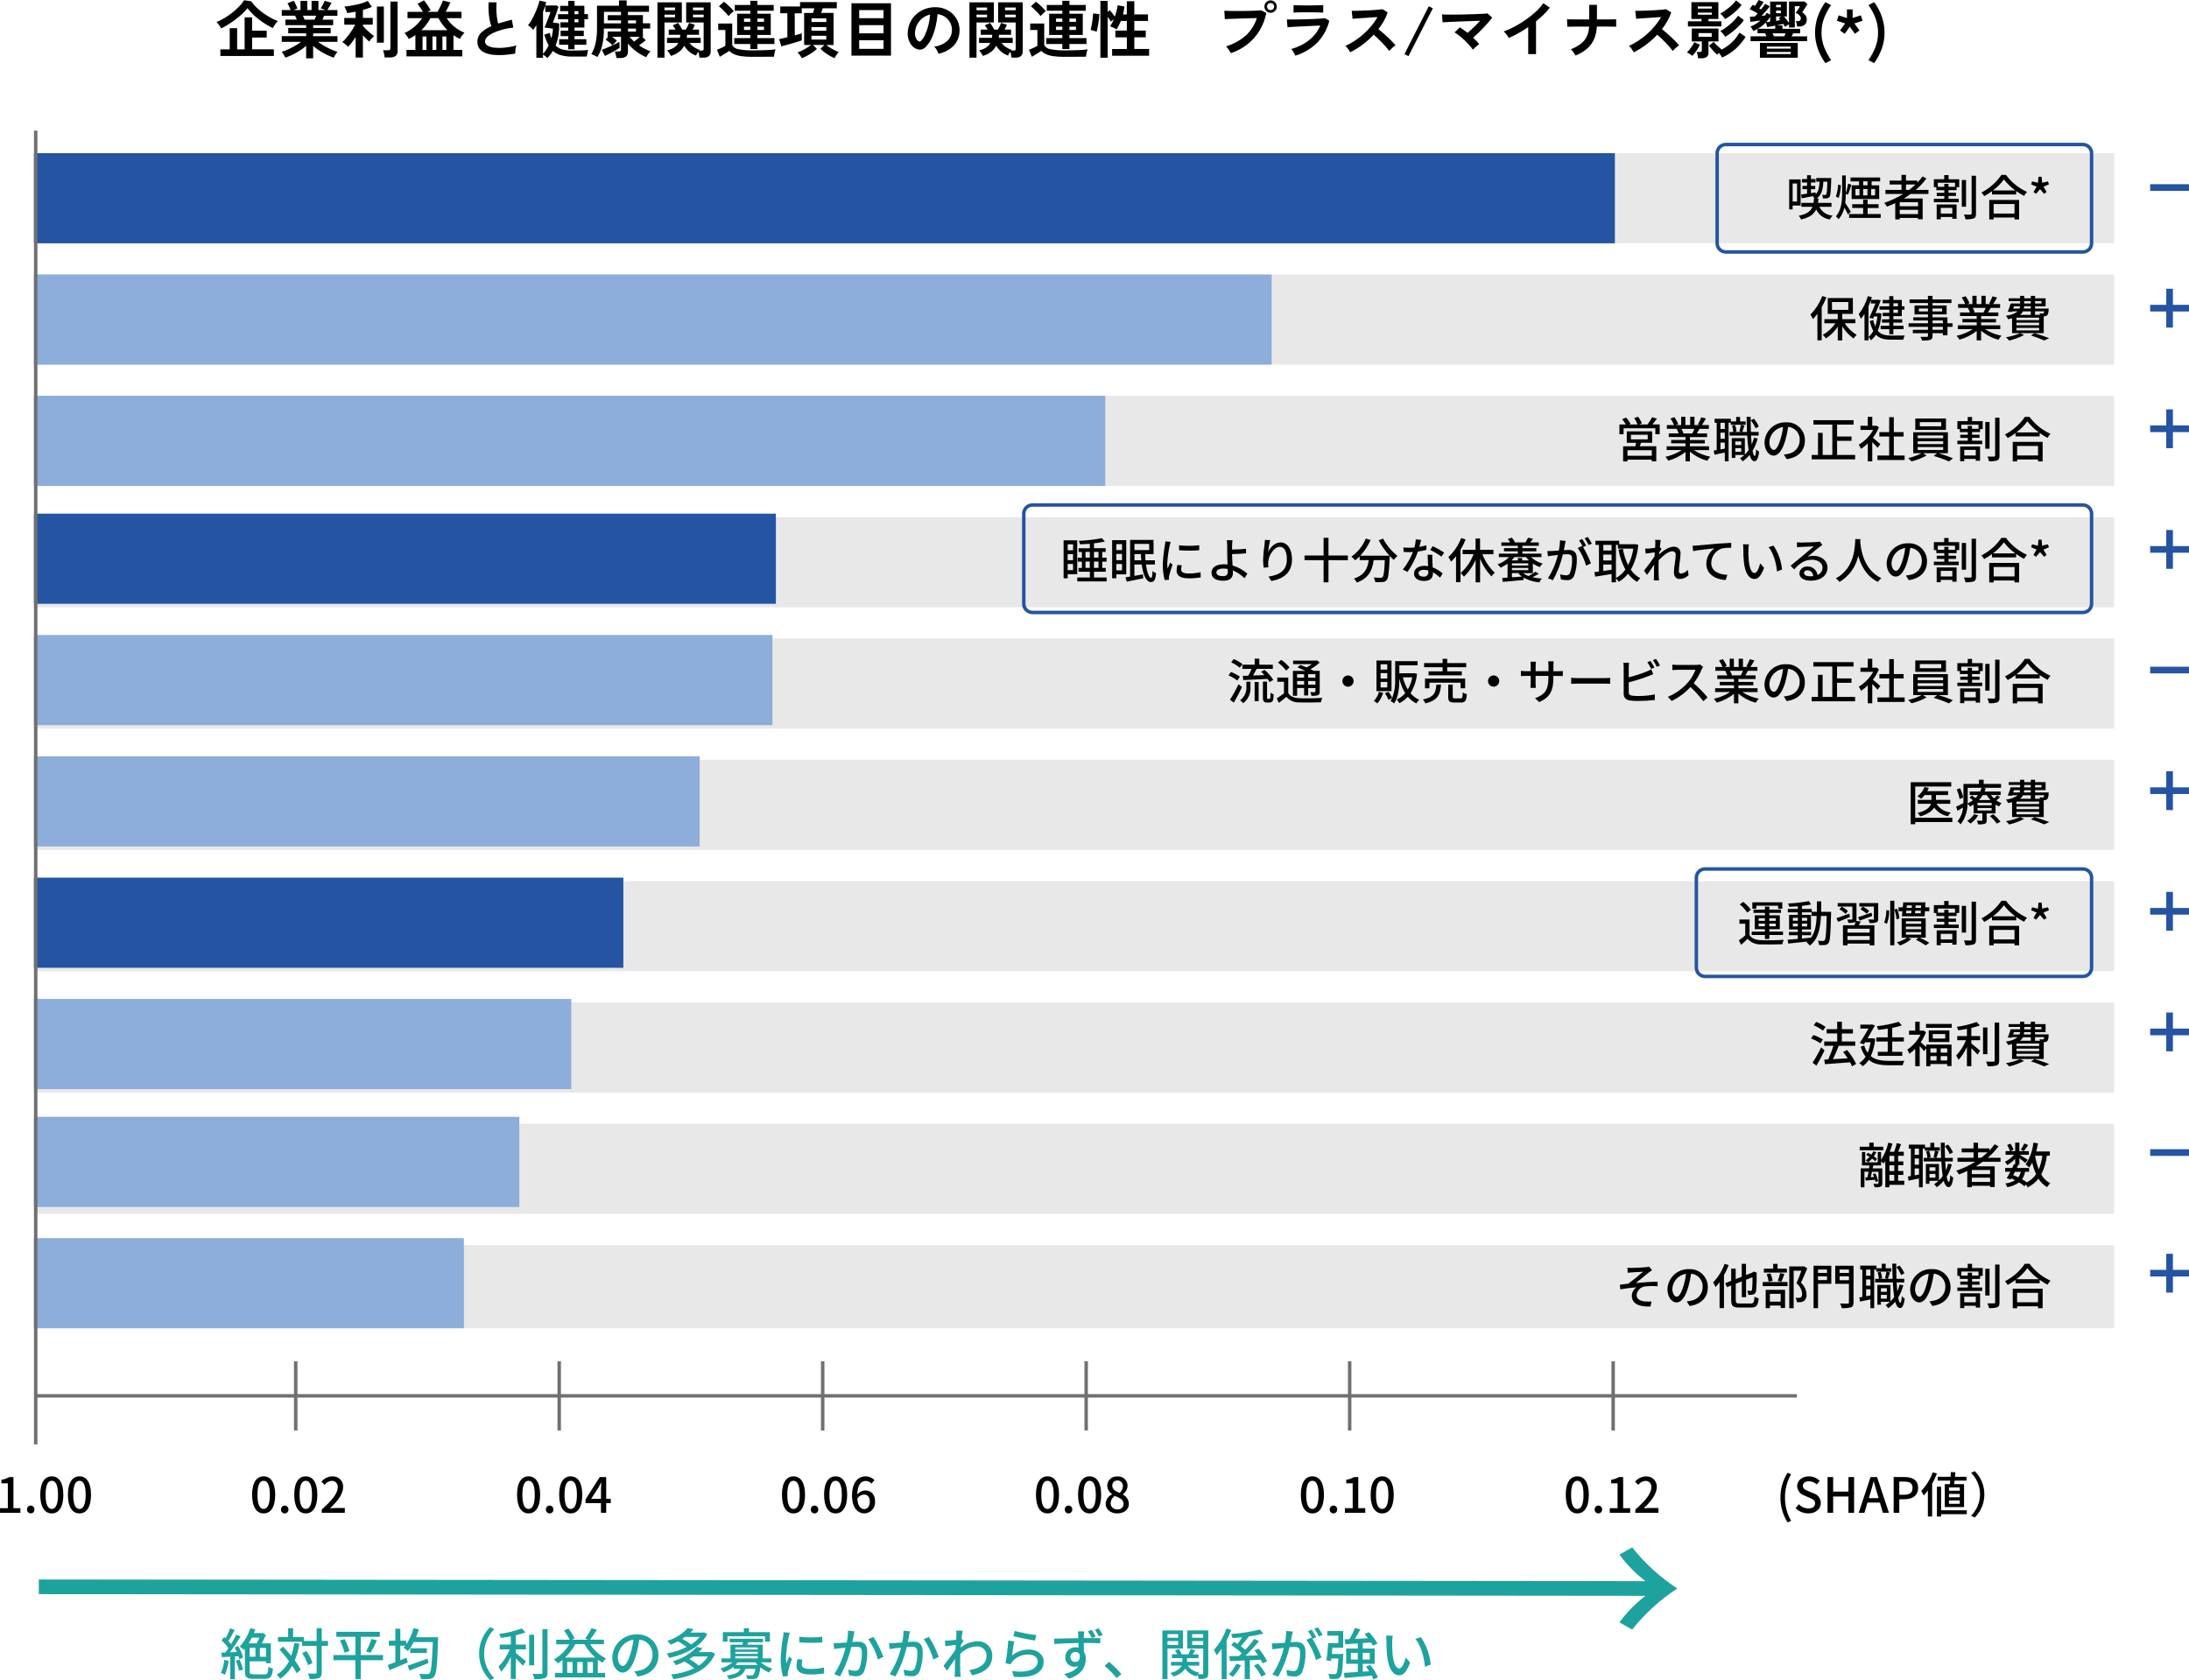 <?xml version="1.0" encoding="UTF-8"?>
<svg id="_レイヤー_2" data-name="レイヤー_2" xmlns="http://www.w3.org/2000/svg" xmlns:xlink="http://www.w3.org/1999/xlink" viewBox="0 0 631.4 484.71">
  <defs>
    <style>
      .cls-1 {
        stroke: #707070;
      }

      .cls-1, .cls-2 {
        fill: none;
      }

      .cls-3 {
        clip-path: url(#clippath-1);
      }

      .cls-4 {
        fill: #1ea29d;
      }

      .cls-5 {
        fill: #8dadda;
      }

      .cls-6 {
        fill: #2454a2;
      }

      .cls-7 {
        fill: #e8e8e8;
      }

      .cls-8 {
        clip-path: url(#clippath);
      }
    </style>
    <clipPath id="clippath">
      <rect class="cls-2" x="9.8" y="44.19" width="600" height="339"/>
    </clipPath>
    <clipPath id="clippath-1">
      <rect class="cls-2" x="84.8" y="392.69" width="420" height="20"/>
    </clipPath>
  </defs>
  <g id="Layer_1">
    <g class="cls-8">
      <g id="_リピートグリッド_3" data-name="リピートグリッド_3">
        <rect id="_長方形_23911" data-name="長方形_23911" class="cls-7" x="9.8" y="44.19" width="600" height="26"/>
        <rect id="_長方形_23911-2" data-name="長方形_23911-2" class="cls-7" x="9.8" y="79.19" width="600" height="26"/>
        <rect id="_長方形_23911-3" data-name="長方形_23911-3" class="cls-7" x="9.8" y="114.19" width="600" height="26"/>
        <rect id="_長方形_23911-4" data-name="長方形_23911-4" class="cls-7" x="9.8" y="149.19" width="600" height="26"/>
        <rect id="_長方形_23911-5" data-name="長方形_23911-5" class="cls-7" x="9.8" y="184.19" width="600" height="26"/>
        <rect id="_長方形_23911-6" data-name="長方形_23911-6" class="cls-7" x="9.8" y="219.19" width="600" height="26"/>
        <rect id="_長方形_23911-7" data-name="長方形_23911-7" class="cls-7" x="9.8" y="254.19" width="600" height="26"/>
        <rect id="_長方形_23911-8" data-name="長方形_23911-8" class="cls-7" x="9.8" y="289.19" width="600" height="26"/>
        <rect id="_長方形_23911-9" data-name="長方形_23911-9" class="cls-7" x="9.8" y="324.19" width="600" height="26"/>
        <rect id="_長方形_23911-10" data-name="長方形_23911-10" class="cls-7" x="9.8" y="359.19" width="600" height="26"/>
      </g>
    </g>
    <path id="_パス_47560" data-name="パス_47560" class="cls-6" d="M9.8,44.19h456v26H9.8v-26Z"/>
    <path id="_パス_47549" data-name="パス_47549" class="cls-6" d="M9.8,148.19h214v26H9.8v-26Z"/>
    <path id="_パス_47550" data-name="パス_47550" class="cls-6" d="M9.8,253.19h170v26H9.8v-26Z"/>
    <path id="_パス_47558" data-name="パス_47558" class="cls-5" d="M9.8,79.19h357v26H9.8v-26Z"/>
    <path id="_パス_47551" data-name="パス_47551" class="cls-5" d="M9.8,114.19h309v26H9.8v-26Z"/>
    <path id="_パス_47552" data-name="パス_47552" class="cls-5" d="M9.8,183.19h213v26H9.8v-26Z"/>
    <path id="_パス_47553" data-name="パス_47553" class="cls-5" d="M9.8,218.19h192v26H9.8v-26Z"/>
    <path id="_パス_47554" data-name="パス_47554" class="cls-5" d="M9.8,288.19h155v26H9.8v-26Z"/>
    <path id="_パス_47555" data-name="パス_47555" class="cls-5" d="M9.8,322.19h140v26H9.8v-26Z"/>
    <path id="_パス_47556" data-name="パス_47556" class="cls-5" d="M9.8,357.19h124v26H9.8v-26Z"/>
    <path id="_パス_47545" data-name="パス_47545" d="M0,436.42h5.88v-1.33h-2.01v-8.97h-1.22c-.69.4-1.45.67-2.24.78v1.02h1.85v7.17H0v1.33ZM8.86,436.6c.59,0,1.07-.47,1.08-1.06,0-.02,0-.04,0-.06.03-.61-.44-1.12-1.05-1.15,0,0-.02,0-.03,0-.61.01-1.09.52-1.07,1.12,0,0,0,.02,0,.02-.03.59.43,1.09,1.02,1.12.02,0,.04,0,.06,0h0ZM14.94,436.6c2.02,0,3.33-1.79,3.33-5.38s-1.32-5.31-3.33-5.31-3.33,1.74-3.33,5.31,1.3,5.38,3.33,5.38h0ZM14.94,435.32c-1.05,0-1.79-1.12-1.79-4.1s.74-4.03,1.79-4.03,1.79,1.08,1.79,4.03c0,2.98-.74,4.1-1.79,4.1h0ZM22.92,436.6c2.02,0,3.33-1.79,3.33-5.38s-1.32-5.31-3.33-5.31-3.33,1.74-3.33,5.31,1.3,5.38,3.33,5.38ZM22.92,435.32c-1.05,0-1.79-1.12-1.79-4.1s.74-4.03,1.79-4.03,1.79,1.08,1.79,4.03-.74,4.1-1.79,4.1ZM76.05,436.6c2.02,0,3.33-1.79,3.33-5.38s-1.32-5.31-3.33-5.31-3.33,1.74-3.33,5.31,1.3,5.38,3.33,5.38ZM76.05,435.32c-1.05,0-1.79-1.12-1.79-4.1s.74-4.03,1.79-4.03,1.79,1.08,1.79,4.03-.74,4.1-1.79,4.1ZM82.13,436.6c.59,0,1.07-.47,1.08-1.06,0-.02,0-.04,0-.06.03-.61-.44-1.12-1.05-1.15,0,0-.02,0-.03,0-.61.01-1.09.51-1.08,1.12,0,0,0,.02,0,.03-.03.59.43,1.09,1.02,1.12.02,0,.04,0,.06,0ZM88.2,436.6c2.02,0,3.33-1.79,3.33-5.38s-1.32-5.31-3.33-5.31-3.33,1.74-3.33,5.31,1.3,5.38,3.33,5.38h0ZM88.2,435.32c-1.05,0-1.79-1.12-1.79-4.1s.74-4.03,1.79-4.03,1.8,1.08,1.8,4.03-.75,4.1-1.8,4.1h0ZM92.81,436.42h6.65v-1.37h-2.58c-.5,0-1.15.04-1.68.1,2.18-2.09,3.77-4.14,3.77-6.13.1-1.61-1.11-2.99-2.72-3.1-.13,0-.26,0-.39,0-1.22.01-2.38.58-3.14,1.54l.91.9c.48-.66,1.22-1.08,2.03-1.15.93-.05,1.72.67,1.76,1.59,0,.1,0,.2-.01.3,0,1.69-1.57,3.7-4.61,6.38v.93ZM152.46,436.6c2.02,0,3.34-1.79,3.34-5.38s-1.32-5.31-3.33-5.31-3.33,1.74-3.33,5.31,1.3,5.38,3.33,5.38ZM152.46,435.32c-1.05,0-1.79-1.12-1.79-4.1s.74-4.03,1.79-4.03,1.79,1.08,1.79,4.03c0,2.98-.74,4.1-1.79,4.1ZM158.54,436.6c.59,0,1.07-.47,1.08-1.06,0-.02,0-.04,0-.06.03-.61-.44-1.12-1.05-1.15,0,0-.02,0-.03,0-.61.01-1.09.51-1.08,1.12,0,0,0,.02,0,.03-.03.59.43,1.09,1.02,1.12.02,0,.04,0,.06,0ZM164.62,436.6c2.02,0,3.33-1.79,3.33-5.38s-1.32-5.31-3.33-5.31-3.33,1.74-3.33,5.31,1.3,5.38,3.33,5.38h0ZM164.62,435.32c-1.05,0-1.79-1.12-1.79-4.1s.74-4.03,1.79-4.03,1.79,1.08,1.79,4.03c0,2.98-.74,4.1-1.79,4.1h0ZM170.51,432.4l2.03-3.11c.29-.53.57-1.06.83-1.58h.06c-.03.56-.08,1.43-.08,1.99v2.7h-2.83ZM176.17,432.4h-1.32v-6.28h-1.86l-4.1,6.45v1.08h4.45v2.77h1.51v-2.77h1.32v-1.25ZM228.88,436.6c2.02,0,3.33-1.79,3.33-5.38s-1.32-5.31-3.33-5.31-3.33,1.74-3.33,5.31,1.3,5.38,3.33,5.38h0ZM228.88,435.32c-1.05,0-1.79-1.12-1.79-4.1s.74-4.03,1.79-4.03,1.79,1.08,1.79,4.03c0,2.98-.74,4.1-1.79,4.1h0ZM234.95,436.6c.59,0,1.07-.47,1.08-1.06,0-.02,0-.04,0-.06.03-.61-.44-1.12-1.05-1.15,0,0-.02,0-.03,0-.61.01-1.09.51-1.08,1.12,0,0,0,.02,0,.03-.03.59.43,1.09,1.02,1.12.02,0,.04,0,.06,0ZM241.03,436.6c2.02,0,3.33-1.79,3.33-5.38s-1.32-5.31-3.33-5.31-3.33,1.74-3.33,5.31,1.3,5.38,3.33,5.38ZM241.03,435.32c-1.05,0-1.79-1.12-1.79-4.1s.74-4.03,1.79-4.03,1.79,1.08,1.79,4.03-.74,4.1-1.79,4.1ZM249.3,435.37c-1.11,0-1.85-.97-2.02-3.01.4-.7,1.12-1.15,1.92-1.2,1.11,0,1.69.74,1.69,2.07s-.7,2.14-1.6,2.14h0ZM252.23,427.02c-.66-.72-1.6-1.12-2.58-1.11-2.03,0-3.89,1.58-3.89,5.54,0,3.5,1.6,5.14,3.56,5.14,1.73-.03,3.12-1.46,3.09-3.19,0-.06,0-.12,0-.18,0-2.18-1.16-3.25-2.9-3.25-.88.06-1.7.49-2.24,1.19.07-2.94,1.16-3.93,2.48-3.93.62.02,1.21.3,1.61.77l.88-.98ZM302.14,436.6c2.02,0,3.33-1.79,3.33-5.38s-1.32-5.31-3.33-5.31-3.33,1.74-3.33,5.31,1.3,5.38,3.33,5.38ZM302.14,435.32c-1.05,0-1.79-1.12-1.79-4.1s.74-4.03,1.79-4.03,1.79,1.08,1.79,4.03-.74,4.1-1.79,4.1ZM308.21,436.6c.59,0,1.07-.47,1.08-1.06,0-.02,0-.04,0-.06.03-.61-.44-1.12-1.05-1.15,0,0-.02,0-.03,0-.61.01-1.09.51-1.08,1.12,0,0,0,.02,0,.03-.03.59.43,1.09,1.02,1.12.02,0,.04,0,.06,0ZM314.29,436.6c2.02,0,3.33-1.79,3.33-5.38s-1.32-5.31-3.33-5.31-3.33,1.74-3.33,5.31,1.3,5.38,3.33,5.38ZM314.29,435.32c-1.05,0-1.79-1.12-1.79-4.1s.74-4.03,1.79-4.03,1.79,1.08,1.79,4.03c0,2.98-.74,4.1-1.79,4.1ZM322.28,436.6c1.99,0,3.33-1.18,3.33-2.7,0-1.17-.68-2.23-1.74-2.73v-.07c.8-.56,1.3-1.45,1.36-2.42.04-1.47-1.11-2.7-2.58-2.74-.11,0-.22,0-.33.01-1.48-.14-2.79.94-2.93,2.42,0,.08-.01.16-.01.24.02.99.55,1.89,1.39,2.41v.07c-1.09.5-1.81,1.57-1.85,2.77,0,1.59,1.43,2.74,3.36,2.74ZM322.96,430.69c-1.15-.45-2.13-.97-2.13-2.09-.05-.78.54-1.45,1.32-1.5.05,0,.1,0,.15,0,.84-.03,1.55.62,1.59,1.47,0,.07,0,.13,0,.2-.02.74-.36,1.44-.92,1.92ZM322.31,435.44c-.99.09-1.86-.64-1.95-1.63,0-.03,0-.07,0-.1.02-.87.47-1.68,1.2-2.16,1.4.57,2.53,1.05,2.53,2.31,0,.88-.72,1.59-1.6,1.59-.06,0-.12,0-.18-.01ZM378.55,436.6c2.02,0,3.33-1.79,3.33-5.38s-1.32-5.31-3.33-5.31-3.33,1.74-3.33,5.31,1.3,5.38,3.33,5.38ZM378.55,435.32c-1.05,0-1.79-1.12-1.79-4.1s.74-4.03,1.79-4.03,1.79,1.08,1.79,4.03-.74,4.1-1.79,4.1ZM384.63,436.6c.59,0,1.07-.48,1.08-1.07,0-.02,0-.04,0-.05.03-.61-.44-1.12-1.05-1.15,0,0-.02,0-.03,0-.61.01-1.09.51-1.08,1.12,0,0,0,.02,0,.03-.03.59.43,1.09,1.02,1.12.02,0,.04,0,.06,0ZM387.92,436.42h5.88v-1.33h-2.02v-8.97h-1.22c-.69.4-1.45.67-2.24.78v1.02h1.85v7.17h-2.25v1.33ZM398.68,436.6c2.02,0,3.33-1.79,3.33-5.38s-1.32-5.31-3.33-5.31-3.33,1.74-3.33,5.31,1.3,5.38,3.33,5.38ZM398.68,435.32c-1.05,0-1.79-1.12-1.79-4.1s.74-4.03,1.79-4.03,1.79,1.08,1.79,4.03c0,2.98-.74,4.1-1.79,4.1ZM454.96,436.6c2.02,0,3.33-1.79,3.33-5.38s-1.32-5.31-3.33-5.31-3.33,1.74-3.33,5.31,1.3,5.38,3.33,5.38ZM454.96,435.32c-1.05,0-1.79-1.12-1.79-4.1s.74-4.03,1.79-4.03,1.79,1.08,1.79,4.03c0,2.98-.74,4.1-1.79,4.1ZM461.04,436.6c.59,0,1.07-.47,1.08-1.06,0-.02,0-.04,0-.06.03-.61-.44-1.12-1.05-1.15,0,0-.02,0-.03,0-.61.01-1.09.51-1.08,1.12,0,0,0,.02,0,.03-.03.59.43,1.09,1.02,1.12.02,0,.04,0,.06,0ZM464.33,436.42h5.88v-1.33h-2.02v-8.97h-1.22c-.69.4-1.45.67-2.24.78v1.02h1.85v7.17h-2.25v1.33ZM471.72,436.42h6.65v-1.37h-2.58c-.5,0-1.15.04-1.68.1,2.18-2.09,3.77-4.14,3.77-6.13.1-1.61-1.12-2.99-2.72-3.09-.13,0-.26,0-.39,0-1.22.01-2.38.58-3.14,1.54l.91.9c.48-.66,1.22-1.08,2.03-1.15.93-.05,1.72.67,1.76,1.59,0,.1,0,.2-.01.3,0,1.69-1.57,3.7-4.61,6.38v.93Z"/>
    <path id="_パス_47546" data-name="パス_47546" class="cls-4" d="M64.68,478.87c-.11,1.29-.43,2.55-.94,3.74.4.15.78.34,1.14.56.55-1.3.91-2.68,1.07-4.08l-1.26-.22ZM68.04,479.09c.4.95.72,1.93.94,2.93l1.14-.38c-.25-.99-.59-1.96-1.01-2.9l-1.07.35ZM67.65,475.27c.22.4.45.85.66,1.3-.69.05-1.36.08-2,.1,1.04-1.35,2.19-3.1,3.09-4.55l-1.23-.56c-.4.82-.94,1.79-1.52,2.74-.24-.31-.5-.6-.77-.88.58-.88,1.25-2.11,1.81-3.18l-1.31-.51c-.35,1-.79,1.97-1.31,2.9-.14-.13-.29-.26-.43-.37l-.72.98c.73.68,1.4,1.43,1.98,2.24-.3.45-.62.88-.91,1.26l-1.12.03.13,1.31c.72-.05,1.54-.1,2.42-.14v6.5h1.33v-6.58l1.04-.06c.11.28.19.57.26.86l1.09-.48c-.32-1.17-.81-2.28-1.46-3.31l-1.01.42ZM74.82,472.44c-.23.56-.49,1.11-.78,1.65h-2.32c.32-.51.62-1.07.91-1.65h2.19ZM76.74,477.96h-1.78v-2.56h1.78v2.56ZM72.02,475.39h1.66v2.56h-1.66v-2.56ZM73.14,483.01c-.96,0-1.12-.14-1.12-.88v-2.86h4.72v.56h1.38v-5.74h-2.61c.44-.78.83-1.6,1.17-2.43l-.93-.61-.26.08h-2.27c.14-.35.29-.7.42-1.06l-1.42-.38c-.64,1.97-1.69,3.79-3.07,5.34.43.27.83.59,1.2.94l.29-.33v6.5c0,1.74.56,2.18,2.4,2.18h3.39c1.66,0,2.1-.69,2.3-2.94-.47-.11-.91-.3-1.31-.56-.1,1.82-.24,2.21-1.06,2.21h-3.21ZM84.88,473.99c-.18,1.26-.48,2.5-.88,3.71-.76-.93-1.56-1.86-2.33-2.66l-1.04.85c.97,1.06,1.88,2.17,2.74,3.33-.78,1.62-2.02,2.97-3.55,3.9.37.35.71.74,1.01,1.16,1.44-.96,2.62-2.25,3.46-3.76.47.69.89,1.41,1.25,2.16l1.2-1.01c-.5-.94-1.07-1.83-1.71-2.67.63-1.55,1.07-3.16,1.33-4.82l-1.46-.19ZM94.61,473.39h-1.81v-3.68h-1.47v3.68h-3.7v-1.14h-3.08v-2.53h-1.44v2.53h-2.91v1.38h6.94v1.2h4.19v7.63c0,.27-.11.35-.38.35-.27.02-1.14.02-2.1-.02.22.51.38,1.04.48,1.58.93.07,1.86-.03,2.75-.3.51-.27.72-.7.72-1.62v-7.63h1.81v-1.44ZM90.13,479.76c-.39-1.23-.98-2.39-1.74-3.44l-1.22.58c.73,1.08,1.29,2.26,1.68,3.5l1.28-.64ZM110.47,477.46h-6.42v-5.25h5.5v-1.46h-12.54v1.46h5.5v5.24h-6.33v1.5h6.34v5.44h1.54v-5.44h6.42v-1.5ZM98.05,473.28c.57,1.12,1.01,2.3,1.33,3.52l1.42-.48c-.33-1.2-.8-2.36-1.4-3.46l-1.35.42ZM106.87,476.82c.7-1.15,1.33-2.35,1.87-3.58l-1.58-.43c-.41,1.25-.94,2.45-1.57,3.6l1.28.41ZM123.32,478.5c-2.1.78-4.35,1.57-5.76,2.02l.58,1.41c1.55-.59,3.57-1.39,5.46-2.16l-.27-1.26ZM118.32,475.52v1.34h4.8v-1.34h-4.8ZM120,472.31c.31-.74.57-1.5.8-2.27l-1.52-.34c-.43,1.67-1.14,3.25-2.1,4.67v-1.04h-1.71v-3.47h-1.44v3.47h-1.87v1.42h1.87v4.77c-.83.32-1.58.59-2.19.8l.54,1.5c1.49-.62,3.42-1.44,5.23-2.22l-.32-1.39c-.61.26-1.22.5-1.82.74v-4.19h1.42c-.16.21-.33.42-.51.61.45.28.88.6,1.28.94.65-.8,1.22-1.67,1.68-2.59h5.5c-.21,6.08-.45,8.45-.93,8.98-.16.2-.42.3-.67.26-.4,0-1.3,0-2.3-.08.27.46.44.97.48,1.5.82.06,1.64.06,2.46-.02.55,0,1.07-.29,1.38-.75.66-.8.86-3.34,1.09-10.54.02-.21.03-.75.03-.75h-6.38ZM141.36,484.71l1.22-.58c-1.89-1.87-2.95-4.42-2.94-7.07,0-2.66,1.06-5.2,2.94-7.07l-1.22-.58c-2.04,2.02-3.18,4.78-3.16,7.65-.02,2.87,1.12,5.63,3.16,7.65ZM148.79,471.76c.95-.21,1.88-.49,2.78-.83l-1.07-1.14c-2.1.77-4.29,1.3-6.51,1.58.2.36.35.75.45,1.15.93-.11,1.92-.27,2.9-.46v2.38h-3.2v1.38h2.9c-.75,1.87-1.86,3.57-3.26,5.02.3.46.56.94.78,1.44,1.14-1.27,2.07-2.71,2.77-4.27v6.35h1.46v-5.93c.75.72,1.6,1.6,2.05,2.11l.85-1.26c-.43-.38-2.11-1.82-2.9-2.4v-1.06h2.9v-1.38h-2.9v-2.69ZM154.07,471.62h-1.44v8.8h1.44v-8.8ZM156.45,470.02v12.5c0,.29-.11.38-.42.38-.32.02-1.33.02-2.42-.03.24.49.41,1,.53,1.54,1.01.07,2.03-.03,3.01-.28.56-.26.78-.69.78-1.62v-12.5h-1.49ZM163,478.19c1.18-1.12,2.18-2.42,2.94-3.86h2.66c.8,1.46,1.85,2.76,3.1,3.86h-8.7ZM169.45,482.59v-3.12h1.58v3.12h-1.58ZM165.15,482.59h-1.55v-3.12h1.55v3.12ZM168.09,482.59h-1.59v-3.12h1.58v3.12ZM174.2,474.34v-1.31h-4.02c.72-.91,1.39-1.87,2-2.86l-1.57-.46c-.52,1.06-1.13,2.07-1.84,3.01l.9.32h-4.69l.78-.4c-.5-1.01-1.11-1.95-1.82-2.82l-1.26.56c.63.83,1.18,1.72,1.65,2.66h-3.9v1.31h3.79c-1.08,1.82-2.61,3.32-4.45,4.37.42.34.81.72,1.15,1.13.46-.3.9-.63,1.33-.98v3.73h-2.16v1.31h14.45v-1.31h-2.11v-3.81c.43.32.89.61,1.36.86.29-.43.63-.83,1.02-1.18-1.87-.95-3.45-2.37-4.6-4.13h4ZM179.66,480.61c-.64,0-1.46-.83-1.46-2.66.17-2.49,2.04-4.53,4.51-4.9-.16,1.39-.45,2.75-.87,4.08-.74,2.45-1.5,3.47-2.19,3.47h0ZM183.91,483.67c3.87-.54,6-2.85,6-6.16.07-3.24-2.51-5.93-5.75-5.99-.16,0-.32,0-.48,0-3.76-.11-6.92,2.82-7.08,6.58,0,2.64,1.44,4.42,3.01,4.42s2.9-1.81,3.86-5.04c.41-1.46.72-2.95.94-4.45,2.25.2,3.93,2.16,3.8,4.41,0,2.24-1.63,4.15-3.84,4.5-.46.11-.93.19-1.41.22l.94,1.5ZM201.84,472.23c-.71.85-1.56,1.59-2.5,2.18-.8-.62-1.65-1.16-2.56-1.62.29-.18.58-.37.83-.56h4.23ZM203.06,470.91l-.24.06h-3.68c.32-.3.62-.62.91-.94l-1.65-.37c-1.6,1.75-3.66,3.04-5.94,3.71.39.31.72.68.99,1.1.75-.3,1.44-.62,2.08-.96.89.46,1.73,1.01,2.51,1.63-1.8.9-3.73,1.53-5.71,1.87.29.39.53.82.69,1.28,4.35-.93,8.96-3.07,10.99-6.82l-.96-.57ZM204.16,477.89c-.66,1.05-1.55,1.95-2.59,2.62-.85-.72-1.77-1.36-2.75-1.89.4-.24.77-.48,1.14-.74h4.21ZM205.26,476.55l-.26.06h-3.46c.38-.35.75-.73,1.09-1.12l-1.65-.38c-1.86,2-4.25,3.43-6.9,4.13.36.33.67.72.9,1.15.85-.3,1.69-.65,2.5-1.04.98.55,1.9,1.2,2.75,1.94-2.1.97-4.35,1.57-6.66,1.78.29.41.51.87.64,1.36,5.3-.75,10.08-2.69,12.05-7.34l-1-.53ZM209.84,472.05h10.83v1.55h1.41v-2.75h-6.05v-1.14h-1.49v1.14h-6.04v2.75h1.34v-1.55ZM212.14,480.32c.24-.24.46-.49.66-.75h5.1c.2.27.43.52.67.75h-6.43ZM212.1,477.79h6.46v.64h-6.46v-.64ZM218.56,475.27v.59h-6.46v-.59h6.46ZM218.56,477.12h-6.46v-.59h6.46v.59ZM222.48,479.57v-1.13h-2.48v-3.97h-4.45l.32-.7h4.21v-1.01h-9.62v1.01h3.87c-.06.24-.13.48-.19.7h-3.44v3.97h-2.59v1.14h3.14c-1,.85-2.18,1.46-3.45,1.77.34.34.65.71.9,1.12,1.05-.37,2.04-.92,2.9-1.63v.59h1.98c-.46,1.04-1.45,1.61-3.98,1.95.31.3.54.67.69,1.07,3.02-.51,4.22-1.41,4.72-3.02h2.85c-.03.63-.23,1.25-.58,1.78-.14.12-.33.17-.51.14-.27,0-.93-.02-1.58-.08.19.33.3.71.34,1.09.61.04,1.22.05,1.82.02.39.01.77-.12,1.08-.37.38-.37.66-1.18.91-3.01.75.61,1.59,1.12,2.48,1.5.27-.4.58-.77.93-1.1-1.2-.39-2.32-1.01-3.28-1.82h3.02ZM230.55,472.19v1.62c2.21.18,4.43.18,6.64,0v-1.63c-2.21.25-4.43.26-6.64.02ZM230,478.66c-.16.64-.25,1.29-.27,1.95,0,1.54,1.25,2.46,3.94,2.46,1.35.02,2.69-.09,4.02-.32l-.03-1.7c-1.3.29-2.62.43-3.95.42-1.92,0-2.45-.56-2.45-1.28,0-.48.07-.95.19-1.41l-1.44-.12ZM226.02,470.9c-.02.44-.07.88-.14,1.31-.38,2.09-.61,4.2-.69,6.32-.02,1.73.19,3.45.62,5.12l1.44-.1c-.02-.19-.03-.43-.03-.59,0-.24.02-.48.08-.72.3-1.26.68-2.49,1.14-3.7l-.83-.64c-.24.58-.56,1.34-.8,1.98-.08-.55-.11-1.11-.11-1.66.1-2.01.36-4,.78-5.97.06-.29.22-.91.34-1.22l-1.78-.14ZM244.61,470.45c-.01,1.14-.13,2.28-.37,3.39-.9.08-1.74.14-2.26.16-.53.02-.99.03-1.52,0l.14,1.73c.45-.08,1.17-.18,1.58-.22.35-.05.99-.11,1.71-.19-.65,2.72-1.75,5.31-3.26,7.66l1.65.66c1.47-2.67,2.57-5.53,3.26-8.5.59-.05,1.12-.08,1.44-.08,1.01,0,1.62.22,1.62,1.58.05,1.57-.18,3.14-.7,4.62-.22.51-.75.82-1.3.75-.66-.04-1.32-.15-1.95-.34l.27,1.66c.61.15,1.24.23,1.87.24,1.03.13,2.02-.43,2.45-1.38.67-1.84.98-3.79.91-5.74,0-2.21-1.17-2.85-2.7-2.85-.37,0-.93.03-1.58.08.14-.72.29-1.49.38-1.97.06-.35.14-.75.22-1.09l-1.88-.19ZM250.45,472.87c1.25,1.78,2.19,3.77,2.77,5.87l1.57-.75c-.73-2.02-1.68-3.95-2.85-5.76l-1.49.64ZM260.61,470.45c-.01,1.14-.13,2.28-.37,3.39-.9.08-1.74.14-2.26.16-.53.02-.99.03-1.52,0l.14,1.73c.45-.08,1.17-.18,1.58-.22.35-.05.99-.11,1.71-.19-.65,2.72-1.75,5.31-3.26,7.66l1.65.66c1.47-2.67,2.57-5.53,3.26-8.5.59-.05,1.12-.08,1.44-.08,1.01,0,1.62.22,1.62,1.58.05,1.57-.18,3.14-.7,4.62-.22.51-.75.82-1.3.75-.66-.04-1.32-.15-1.95-.34l.27,1.66c.61.15,1.24.23,1.87.24,1.03.13,2.02-.43,2.45-1.38.67-1.84.98-3.79.91-5.74,0-2.21-1.17-2.85-2.7-2.85-.37,0-.93.03-1.58.08.14-.72.29-1.49.38-1.97.06-.35.14-.75.22-1.09l-1.88-.19ZM266.45,472.87c1.25,1.78,2.19,3.77,2.77,5.87l1.57-.75c-.73-2.02-1.68-3.95-2.85-5.76l-1.49.64ZM277.35,472.71c.11-1.02.24-1.87.32-2.27l-1.87-.06c.07.42.09.85.08,1.28,0,.18-.03.69-.08,1.38-.77.11-1.58.21-2.08.24-.45.02-.78.03-1.18.02l.16,1.63c.96-.13,2.26-.3,2.99-.4l-.08,1.38c-.85,1.28-2.58,3.57-3.46,4.66l.99,1.39c.67-.91,1.6-2.29,2.34-3.38-.03,1.76-.05,2.67-.06,4.14,0,.26-.03.77-.05,1.04h1.73c-.03-.32-.08-.78-.1-1.07-.08-1.44-.06-2.58-.06-3.95,0-.5.02-1.06.05-1.63,1.25-1.3,2.94-2.06,4.74-2.14,1.48-.09,2.75,1.02,2.84,2.5,0,.04,0,.07,0,.11,0,2.62-2.21,3.81-4.93,4.21l.72,1.52c3.68-.72,5.87-2.5,5.86-5.7.02-2.25-1.8-4.1-4.05-4.12-.07,0-.14,0-.21,0-1.78.04-3.5.68-4.86,1.82.02-.26.05-.53.06-.78.26-.4.54-.85.75-1.14l-.56-.67ZM292.28,472.02c1.22.32,4.7,1.04,6.26,1.25l.37-1.55c-2.1-.26-4.18-.67-6.22-1.22l-.4,1.52ZM292.53,473.51l-1.7-.22c-.15,2.18-.41,4.36-.8,6.51l1.47.35c.14-.31.31-.59.53-.85,1.18-1.33,2.9-2.05,4.67-1.98,1.52,0,2.61.82,2.61,1.98,0,2.1-2.48,3.41-7.38,2.78l.5,1.65c6.18.51,8.61-1.54,8.61-4.4,0-1.87-1.63-3.46-4.21-3.46-1.79-.02-3.53.6-4.91,1.73.13-.98.4-3.1.61-4.1h0ZM318.08,471.64c-.32-.59-.8-1.33-1.18-1.89l-1.07.45c.43.61.82,1.25,1.15,1.92l1.1-.48ZM308.76,478.04c-.03-.78.58-1.44,1.37-1.47.02,0,.05,0,.07,0,.52-.03,1,.27,1.22.74.21,1.5-.4,2.14-1.22,2.14-.75.04-1.4-.54-1.44-1.29,0-.04,0-.08,0-.11ZM316.04,472.09c-.35-.65-.73-1.29-1.15-1.9l-1.09.45c.42.62.81,1.27,1.15,1.94h-2.34c0-.32,0-.61.02-.8.02-.22.06-.93.1-1.15h-1.84c.08.38.12.78.13,1.17.02.18.03.46.03.8-2.26.03-5.18.11-6.98.13l.03,1.54c1.98-.14,4.56-.24,6.96-.27l.02,1.34c-.28-.08-.57-.12-.86-.11-1.58-.05-2.91,1.19-2.96,2.78,0,.02,0,.05,0,.07-.07,1.46,1.06,2.7,2.52,2.77.05,0,.1,0,.16,0,.37,0,.75-.07,1.09-.22-.77,1.2-2.21,1.89-4.08,2.3l1.36,1.34c3.76-1.09,4.88-3.58,4.88-5.7.02-.74-.18-1.48-.56-2.11,0-.72,0-1.63-.02-2.48,2.32,0,3.81.03,4.75.08l.02-1.49c-.46-.02-1.38,0-2.4,0l1.07-.47ZM323.46,482.96c-1.08-1.28-2.26-2.46-3.54-3.54l-1.31,1.15c1.26,1.08,2.43,2.26,3.49,3.54l1.36-1.15ZM339.83,471.43v1.04h-3.07v-1.04h3.07ZM336.76,474.55v-1.11h3.07v1.1h-3.07ZM341.22,475.59v-5.23h-5.94v14.05h1.47v-8.82h4.46ZM343.88,474.56v-1.12h3.17v1.12h-3.17ZM347.04,471.43v1.04h-3.17v-1.04h3.17ZM348.52,470.35h-6.06v5.26h4.59v7.1c0,.21-.06.29-.26.29-.18,0-.69,0-1.22-.02.12-.15.24-.3.38-.43-1.33-.2-2.53-.93-3.31-2.03h3.28v-1.09h-3.54v-1.07h3.31v-1.09h-1.66c.24-.35.51-.75.75-1.15l-1.34-.4c-.19.53-.41,1.05-.67,1.55h-1.9c-.19-.55-.46-1.07-.82-1.54l-1.14.35c.25.37.46.77.62,1.18h-1.5v1.09h3.02v1.07h-3.28v1.09h3.06c-.35.78-1.22,1.6-3.26,2.14.34.29.63.62.88.99,1.37-.31,2.59-1.11,3.42-2.24.78,1.11,1.94,1.9,3.26,2.23.09-.17.19-.33.3-.48.15.39.26.8.34,1.22.72.07,1.45-.01,2.13-.26.48-.24.61-.66.61-1.41v-12.37ZM353.76,469.79c-.77,2.3-2.01,4.41-3.63,6.21.31.48.58.99.8,1.52.52-.58,1-1.2,1.44-1.84v8.72h1.44v-11.15c.51-.98.95-2,1.33-3.04l-1.38-.42ZM356.61,479.97c-.55,1.12-1.27,2.15-2.14,3.04.39.22.77.47,1.12.75.95-1.01,1.75-2.14,2.38-3.38l-1.36-.42ZM365.49,479.27c-.64-1.33-1.47-2.55-2.46-3.65l-1.2.53c.35.43.72.91,1.06,1.41-1.23.05-2.46.08-3.65.11,1.39-1.33,2.7-2.74,3.92-4.22l-1.38-.62c-.79,1.1-1.65,2.14-2.58,3.12-.4-.37-.83-.72-1.28-1.04.7-.77,1.54-1.82,2.27-2.75l-.1-.05c1.46-.19,2.91-.47,4.34-.83l-1.01-1.18c-2.73.67-5.51,1.1-8.32,1.3.19.38.32.77.4,1.18.9-.06,1.84-.14,2.8-.24-.42.64-.9,1.34-1.34,1.9-.34-.21-.67-.42-.98-.59l-.86.96c1.12.67,2.16,1.46,3.1,2.35-.27.27-.54.53-.82.77-1.07.03-2.03.05-2.85.06l.22,1.42c1.22-.05,2.67-.11,4.26-.18v5.36h1.49v-5.42l3.14-.14c.2.33.38.68.53,1.04l1.31-.59ZM361.68,480.5c.86.96,1.59,2.04,2.16,3.2l1.28-.67c-.62-1.12-1.37-2.16-2.24-3.1l-1.2.57ZM381.49,471.65c-.4-.75-.84-1.49-1.33-2.19l-1.04.43c.5.7.94,1.43,1.31,2.21l1.06-.45ZM371.01,470.53c-.03,1.14-.15,2.28-.38,3.39-.88.08-1.73.14-2.24.16-.54.02-.99.03-1.54,0l.16,1.73c.45-.08,1.15-.18,1.57-.22.37-.05,1.01-.11,1.73-.19-.65,2.72-1.76,5.32-3.28,7.66l1.65.66c1.48-2.67,2.58-5.53,3.26-8.5.59-.05,1.12-.08,1.44-.08,1.01,0,1.62.22,1.62,1.58.05,1.57-.18,3.14-.7,4.62-.22.51-.75.82-1.3.75-.66-.04-1.32-.15-1.95-.34l.27,1.66c.62.15,1.25.23,1.89.24,1.03.12,2.02-.44,2.45-1.38.66-1.84.96-3.79.9-5.74,0-2.21-1.17-2.85-2.69-2.85-.37,0-.94.03-1.58.08.14-.72.29-1.49.37-1.97.06-.35.16-.75.24-1.09l-1.88-.19ZM379.64,472.34c-.39-.76-.83-1.5-1.3-2.21l-1.04.43c.48.7.91,1.44,1.28,2.21-.1-.13-.18-.24-.26-.35l-1.49.66c1.26,1.76,2.19,3.74,2.77,5.82l1.58-.75c-.69-1.87-1.56-3.66-2.61-5.36l1.06-.45ZM384.15,477.15c.05-.58.11-1.2.16-1.79h3.12v-4.82h-4.58v1.33h3.17v2.14h-2.91c-.1,1.58-.3,3.68-.51,4.98l1.31.21.1-.74h2.02c-.14,2.88-.32,4.03-.59,4.32-.15.15-.36.22-.58.19-.58,0-1.16-.02-1.74-.08.25.45.4.95.45,1.46.65.04,1.3.04,1.95-.02.43,0,.83-.2,1.09-.54.46-.53.64-2.08.82-6.02.02-.19.03-.62.03-.62h-3.3ZM389.65,478.75v-1.9h2v1.9h-2ZM395.09,476.85v1.9h-2.02v-1.9h2.02ZM397.46,483.92c-.57-1.32-1.33-2.55-2.27-3.63l-1.2.54c.33.42.64.85.93,1.3l-1.84.14v-2.28h3.44v-4.4h-3.44v-1.58l2.38-.16c.2.3.38.62.53.94l1.33-.64c-.67-1.21-1.5-2.32-2.48-3.3l-1.24.58c.35.38.68.77.99,1.18-1.31.08-2.61.14-3.79.21.53-.85,1.1-1.84,1.6-2.77l-1.58-.4c-.44,1.12-.97,2.2-1.6,3.23l-1.36.06.19,1.41,3.6-.24v1.47h-3.36v4.4h3.36v2.37c-1.52.11-2.91.19-4,.26l.18,1.46c2.08-.18,5.02-.4,7.86-.66.19.35.35.71.48,1.09l1.3-.59ZM401.73,471.89l-1.93-.03c.08.49.12.99.11,1.49-.01,1.42.05,2.83.18,4.24.43,4.18,1.9,5.71,3.5,5.71,1.17,0,2.14-.94,3.15-3.66l-1.28-1.49c-.35,1.46-1.04,3.18-1.84,3.18-1.06,0-1.7-1.66-1.94-4.16-.1-1.19-.14-2.38-.11-3.57.02-.57.07-1.15.16-1.71ZM409.84,472.29l-1.58.53c1.6,1.89,2.51,5.3,2.77,8.02l1.65-.64c-.26-2.83-1.23-5.55-2.83-7.9Z"/>
    <path id="_パス_47542" data-name="パス_47542" d="M515.62,439.2l1.01-.45c-1.18-2.04-1.79-4.36-1.76-6.72-.03-2.36.58-4.68,1.76-6.72l-1.01-.43c-1.36,2.14-2.08,4.62-2.07,7.15-.01,2.54.71,5.03,2.07,7.17ZM521.57,436.6c2.25,0,3.63-1.34,3.63-3,0-1.3-.85-2.44-2.1-2.79l-1.41-.6c-.84-.34-1.67-.67-1.67-1.55,0-.83.69-1.33,1.74-1.33.85,0,1.66.33,2.27.92l.85-1.04c-.83-.83-1.95-1.3-3.12-1.3-1.96,0-3.39,1.22-3.39,2.84.06,1.25.9,2.34,2.1,2.7l1.43.62c.95.42,1.65.71,1.65,1.65,0,.87-.7,1.46-1.95,1.46-1.04-.03-2.02-.47-2.74-1.22l-.95,1.12c.97.97,2.29,1.52,3.67,1.51h0ZM527.14,436.42h1.62v-4.69h4.41v4.69h1.63v-10.3h-1.63v4.2h-4.41v-4.2h-1.62v10.3ZM539.05,432.2l.42-1.39c.34-1.12.66-2.25.95-3.43h.06c.32,1.16.63,2.31.98,3.43l.41,1.39h-2.81ZM543.13,436.42h1.72l-3.42-10.3h-1.88l-3.42,10.3h1.65l.88-2.94h3.58l.87,2.94ZM546.21,436.42h1.62v-3.91h1.55c2.24,0,3.88-1.04,3.88-3.29s-1.64-3.11-3.93-3.11h-3.12v10.3ZM547.83,431.21v-3.79h1.34c1.64,0,2.49.45,2.49,1.81s-.78,1.99-2.44,1.99h-1.4ZM565.28,430.06h-3.11v-.95h3.11v.95ZM565.28,431.94h-3.11v-.95h3.11v.95ZM565.28,433.83h-3.11v-.98h3.11v.98ZM560.96,428.16v6.62h5.56v-6.62h-2.87c.04-.31.08-.66.14-1.01h3.43v-1.12h-3.32c.04-.43.08-.88.11-1.29l-1.29-.07c-.03.42-.06.88-.1,1.36h-3.7v1.12h3.6c-.03.35-.07.7-.11,1.01h-1.45ZM557.49,424.73c-.73,2.01-1.85,3.84-3.32,5.39.27.42.51.86.71,1.32.43-.46.83-.95,1.2-1.46v7.52h1.23v-9.45c.53-.95,1-1.94,1.39-2.95l-1.21-.36ZM567.31,435.7h-7.42v-6.8h-1.2v8.61h1.2v-.68h7.42v-1.13ZM569.61,424.4l-1.06.5c1.65,1.64,2.58,3.87,2.57,6.19,0,2.32-.93,4.55-2.58,6.19l1.06.5c1.79-1.77,2.79-4.18,2.77-6.69.01-2.51-.99-4.93-2.77-6.69h0Z"/>
    <path id="_パス_47544" data-name="パス_47544" class="cls-6" d="M620.2,53.14v1.92h11.2v-1.92h-11.2ZM631.4,87.94h-4.64v-4.64h-1.92v4.64h-4.64v1.92h4.64v4.64h1.92v-4.64h4.64v-1.92ZM631.4,122.74h-4.64v-4.64h-1.92v4.64h-4.64v1.92h4.64v4.64h1.92v-4.64h4.64v-1.92ZM631.4,157.54h-4.64v-4.64h-1.92v4.64h-4.64v1.92h4.64v4.64h1.92v-4.64h4.64v-1.92ZM620.2,192.34v1.92h11.2v-1.92h-11.2ZM631.4,227.14h-4.64v-4.64h-1.92v4.64h-4.64v1.92h4.64v4.64h1.92v-4.64h4.64v-1.92ZM631.4,261.94h-4.64v-4.64h-1.92v4.64h-4.64v1.92h4.64v4.64h1.92v-4.64h4.64v-1.92ZM631.4,296.74h-4.64v-4.64h-1.92v4.64h-4.64v1.92h4.64v4.64h1.92v-4.64h4.64v-1.92ZM620.2,331.54v1.92h11.2v-1.92h-11.2ZM631.4,366.34h-4.64v-4.64h-1.92v4.64h-4.64v1.92h4.64v4.64h1.92v-4.64h4.64v-1.92Z"/>
    <path id="_パス_47562" data-name="パス_47562" d="M63.56,16.15v-1.91h2.7v-6.1h2.14v6.1h2.16V5.02h2.16v3.83h4.21v1.98h-4.21v3.4h6.28v1.91h-15.44ZM63.79,8.21c-.16-.33-.35-.64-.58-.94-.23-.32-.48-.63-.76-.92.8-.32,1.58-.7,2.31-1.15.8-.48,1.57-1.02,2.3-1.6.7-.56,1.36-1.16,1.98-1.8.52-.52.98-1.1,1.37-1.73l2.02.29c.44.63.94,1.21,1.5,1.74.61.58,1.25,1.12,1.94,1.62.68.5,1.4.96,2.14,1.37.68.38,1.39.71,2.12.98-.3.31-.57.65-.81,1.01-.22.32-.43.66-.61,1.01-.97-.45-1.89-.97-2.78-1.57-.9-.6-1.75-1.26-2.55-1.99-.73-.66-1.4-1.39-2-2.17-.43.57-.92,1.1-1.45,1.58-.63.59-1.3,1.14-1.99,1.66-.72.55-1.44,1.05-2.17,1.5-.64.41-1.3.78-1.99,1.1ZM88.31,16.81v-3.58c-.57.5-1.18.96-1.83,1.37-.67.43-1.37.82-2.08,1.17-.67.33-1.37.62-2.08.86-.08-.18-.17-.36-.27-.53-.12-.21-.25-.42-.4-.63-.12-.18-.26-.35-.41-.5.65-.2,1.28-.45,1.89-.73.67-.31,1.33-.65,1.99-1.03.61-.35,1.19-.73,1.75-1.14h-5.6v-1.64h7.04v-.81h-5.17v-1.57h5.17v-.79h-5.98v-1.6h3.28c-.08-.2-.17-.4-.25-.6-.08-.18-.17-.36-.27-.53h-3.82v-1.64h2.56c-.12-.31-.26-.65-.42-1.03-.13-.32-.3-.62-.5-.9l1.82-.74c.14.22.27.45.39.69.14.28.27.56.39.83s.22.49.29.68l-1.13.47h2V.25h1.96v2.65h1.24V.25h1.98v2.65h2.12l-1.46-.5c.15-.21.28-.43.41-.66.15-.27.29-.55.43-.83.11-.22.21-.44.3-.68l1.98.58c-.11.2-.24.44-.4.72s-.31.54-.46.78c-.15.25-.27.44-.37.59h2.92v1.64h-3.83c-.16.41-.31.79-.47,1.13h3.08v1.6h-5.78v.79h5.06v1.57h-5.06v.81h7.02v1.64h-5.62c.56.41,1.14.79,1.75,1.14.64.37,1.3.71,1.98,1.02.61.28,1.25.52,1.89.72-.15.15-.28.32-.4.5-.14.21-.28.42-.4.64-.1.18-.19.36-.27.54-.7-.24-1.38-.53-2.04-.85-.71-.34-1.4-.73-2.07-1.16-.64-.41-1.26-.87-1.84-1.37v3.56h-2ZM87.86,5.67h2.86c.08-.17.17-.35.25-.55s.17-.39.25-.59h-3.85c.1.19.19.39.27.59.08.2.16.38.22.54ZM102.58,16.6v-5.92c-.37.58-.75,1.12-1.13,1.62-.32.42-.66.83-1.03,1.21-.15-.17-.31-.33-.48-.47-.21-.18-.42-.35-.64-.51-.22-.16-.4-.29-.56-.39.35-.3.68-.64.98-.99.34-.4.68-.82,1.03-1.29.34-.46.66-.93.95-1.4.27-.43.51-.88.73-1.34h-3.13v-1.94h3.28v-1.8c-.44.08-.88.16-1.3.23-.39.07-.78.12-1.17.14-.05-.21-.11-.42-.19-.62-.09-.25-.19-.49-.3-.72-.08-.18-.18-.36-.29-.53.44-.02.97-.08,1.58-.18s1.25-.22,1.9-.36c.65-.14,1.27-.31,1.85-.49.49-.15.97-.35,1.42-.59l1.19,1.73c-.32.14-.71.29-1.16.44s-.93.3-1.43.44v2.3h2.84v1.94h-2.84v.38c.23.27.53.58.91.95.38.36.77.72,1.19,1.09.36.31.73.6,1.12.87-.16.14-.32.28-.46.44-.19.2-.37.4-.54.61-.15.17-.28.35-.39.55-.27-.22-.56-.49-.88-.81-.32-.32-.64-.65-.95-.99v6.4h-2.11ZM110.94,16.56c-.02-.23-.05-.45-.09-.68-.05-.26-.1-.51-.16-.77-.05-.21-.11-.41-.2-.61h1.44c.18.01.36-.03.52-.12.12-.12.18-.29.16-.46V.45h2.07v14.29c.05.52-.15,1.03-.54,1.39-.49.32-1.07.48-1.66.43h-1.55ZM108.72,12.31V1.89h2v10.42h-2ZM117.25,16.27v-1.87h2.57v-4.28c-.3.2-.61.4-.93.59-.32.19-.64.37-.98.54-.16-.32-.34-.63-.56-.92-.21-.29-.44-.55-.7-.79,1.08-.49,2.08-1.13,2.98-1.9.82-.69,1.53-1.5,2.12-2.4h-4.21v-1.82h4.46c-.23-.38-.49-.79-.77-1.22-.24-.37-.51-.73-.79-1.08l1.84-1.03c.2.24.43.53.67.87.25.34.48.69.71,1.04s.41.67.56.94c-.14.06-.27.12-.4.2l-.48.27h2.86c.18-.31.37-.67.58-1.07s.4-.8.58-1.19c.18-.39.32-.72.41-1l2.16.54c-.18.41-.39.85-.64,1.34-.25.49-.5.94-.75,1.38h4.57v1.82h-4.27c.57.91,1.28,1.72,2.11,2.4.91.75,1.93,1.36,3.02,1.81-.27.26-.51.54-.73.85-.23.3-.43.62-.6.95-.33-.17-.65-.34-.96-.53-.31-.19-.61-.38-.89-.57v4.25h2.56v1.87h-16.1ZM121.54,8.71h7.51c-.51-.51-.99-1.07-1.43-1.65-.43-.58-.82-1.19-1.16-1.83h-2.3c-.68,1.29-1.56,2.46-2.61,3.47ZM121.88,14.4h1.12v-3.87h-1.12v3.87ZM124.74,14.4h1.12v-3.87h-1.12v3.87ZM127.62,14.4h1.12v-3.87h-1.12v3.87ZM148.63,15.46c-1.09.19-2.19.32-3.29.4-1,.07-2,.06-2.99-.04-.83-.07-1.65-.27-2.43-.58-.64-.25-1.2-.67-1.63-1.21-.41-.57-.61-1.26-.59-1.96-.02-.99.38-1.95,1.09-2.64.85-.81,1.84-1.44,2.93-1.88-.22-.61-.39-1.23-.5-1.86-.15-.79-.24-1.58-.28-2.38-.05-.86-.05-1.74-.02-2.64h2.32c-.07.71-.1,1.42-.07,2.13.02.76.08,1.49.17,2.19.07.61.19,1.21.35,1.8.6-.19,1.23-.38,1.9-.56s1.35-.36,2.04-.54l.43,2.25c-1.03.11-2.04.3-3.04.57-.89.23-1.77.54-2.61.92-.67.29-1.28.68-1.83,1.17-.4.33-.65.82-.68,1.34,0,.5.28.97.72,1.21.61.34,1.28.54,1.98.6.96.1,1.93.1,2.89,0,1.17-.12,2.32-.32,3.45-.62-.14.37-.22.76-.26,1.15-.05.4-.07.79-.06,1.19ZM157.93,16.76c-.19-.2-.4-.38-.62-.55-.22-.17-.45-.33-.69-.46v.92h-1.91V7.29c-.16.25-.31.49-.47.71s-.31.43-.45.62c-.12-.16-.26-.32-.41-.46-.18-.17-.37-.34-.56-.5-.16-.14-.32-.26-.5-.37.4-.49.75-1.01,1.05-1.56.34-.61.66-1.24.96-1.91.3-.67.56-1.32.78-1.95.2-.56.37-1.13.51-1.71l1.94.45c-.05.16-.09.31-.14.48-.04.16-.09.33-.15.49h3.31l.52.38c-.1.3-.22.66-.36,1.08s-.29.85-.45,1.3c-.16.44-.31.86-.46,1.23s-.27.69-.37.93l1.87.25c0,1.18-.08,2.36-.27,3.52-.16.98-.43,1.94-.79,2.87.53.54,1.2.93,1.93,1.12.94.24,1.9.35,2.87.33.96,0,1.84-.01,2.64-.04.65-.01,1.3-.06,1.95-.14-.07.2-.13.4-.17.6-.05.25-.1.49-.14.73-.04.24-.08.43-.1.58h-4.16c-1.1.02-2.2-.1-3.27-.38-.87-.23-1.67-.66-2.35-1.26-.22.37-.46.73-.72,1.07-.26.34-.55.68-.85,1h0ZM163.91,14.22v-1.3h-2.63v-1.6h2.63v-.9h-2.2v-1.56h2.2v-.9h-2.27v-1.53h2.27v-.88h-2.95v-1.46h2.95v-.88h-2.34v-1.53h2.34V.25h1.8v1.42h2.84v2.41h1.05v1.46h-1.04v2.41h-2.85v.9h2.68v1.56h-2.68v.9h3.42v1.6h-3.42v1.3h-1.8ZM156.62,15.52c.67-.71,1.22-1.53,1.64-2.41-.54-.99-.96-2.04-1.26-3.13l1.57-.49c.07.29.15.56.22.82s.16.51.24.75c.13-.46.24-.94.32-1.41.08-.46.12-.92.14-1.38l-2.43-.34c.11-.24.24-.55.4-.94.16-.38.32-.8.49-1.24.17-.44.33-.87.48-1.27.15-.4.27-.74.37-1.02h-1.5v-1.85c-.1.28-.2.57-.31.87-.11.31-.23.62-.36.93v12.12ZM165.71,6.43h1.12v-.88h-1.12v.88ZM165.71,4.09h1.12v-.88h-1.12v.88ZM177.79,16.74c-.03-.33-.09-.66-.17-.98-.07-.31-.16-.61-.28-.91h1.1c.18.01.36-.03.52-.12.12-.12.18-.29.16-.46v-3.66h-2.54c.24.19.48.39.73.59.25.2.46.39.64.56-.07.07-.2.2-.39.38-.19.18-.37.36-.55.54-.18.18-.3.31-.36.38-.29-.31-.59-.59-.92-.86-.32-.27-.67-.52-1.03-.75l.7-.85h-.13v-1.51h3.83v-.86h-4.91c.02,1.61-.14,3.22-.48,4.8-.26,1.21-.73,2.37-1.4,3.41-.13-.08-.31-.18-.53-.3-.22-.12-.44-.22-.67-.32-.18-.09-.36-.15-.55-.21.59-.99,1.01-2.08,1.24-3.21.28-1.4.42-2.83.4-4.26V1.65h6.35V.12h2.21v1.53h6.44v1.76h-6.08v.95h4.32v2.36h2.09v1.51h-2.09v2.38h-.23l1.08.99c-.23.19-.53.43-.9.71s-.73.54-1.08.78c.53.36,1.08.69,1.65.98.55.28,1.11.53,1.68.75-.25.23-.48.49-.68.77-.21.28-.39.58-.55.9-1-.41-1.94-.95-2.81-1.59-.91-.67-1.75-1.44-2.48-2.3v2.33c.04.52-.16,1.02-.54,1.37-.48.32-1.05.47-1.62.43h-1.2ZM174.21,6.73h4.91v-.85h-3.83v-1.51h3.83v-.96h-4.91v3.31ZM174.49,16.13l-.9-1.76c.33-.12.73-.27,1.19-.46.46-.19.93-.39,1.41-.61.49-.22.94-.44,1.38-.66s.8-.41,1.1-.59l.05,1.76c-.22.14-.5.32-.86.53s-.74.43-1.15.65c-.41.22-.81.44-1.2.64-.39.2-.73.37-1.02.5h0ZM182.9,11.99c.28-.2.56-.43.86-.67.28-.22.54-.45.79-.7h-2.96c.19.24.4.47.62.7s.45.45.68.67ZM181.15,9.11h2.3v-.86h-2.3v.86ZM181.15,6.73h2.3v-.85h-2.3v.85ZM201.76,16.62c-.02-.28-.06-.57-.12-.85-.07-.32-.14-.61-.21-.85-.27.34-.5.71-.68,1.1-.72-.25-1.39-.63-1.97-1.13-.56-.48-1.04-1.04-1.43-1.67-.37.69-.89,1.29-1.51,1.76-.7.52-1.5.91-2.34,1.15-.13-.28-.29-.56-.47-.82-.17-.27-.37-.54-.58-.78.71-.16,1.4-.44,2.02-.83.5-.33.9-.77,1.17-1.3h-3.24v-1.49h3.71c.02-.13.04-.27.05-.42.01-.15.02-.3.04-.46h-3.31v-1.49h1.98c-.13-.23-.27-.45-.41-.67-.13-.19-.27-.38-.41-.56l1.55-.7c.18.24.39.55.62.94.23.38.42.71.57.99h1.04c.17-.28.35-.61.53-.99.15-.31.29-.63.4-.95l1.67.54c-.09.24-.19.48-.31.71-.12.25-.24.48-.36.69h1.87v1.49h-3.46c0,.15,0,.3-.03.45-.02.14-.04.29-.06.43h4.03v1.49h-3.24c.35.45.77.84,1.24,1.16.53.36,1.11.64,1.73.82-.02.02-.05.05-.08.09-.03.03-.06.07-.08.11h.72c.16.02.32-.01.46-.1.08-.12.12-.27.1-.42v-7.58h-5.04V.68h7.07v14.1c.04.51-.14,1.02-.49,1.39-.46.34-1.04.5-1.61.45h-1.13ZM189.63,16.64V.68h7.04v5.8h-5v10.15h-2.04ZM199.89,4.99h3.08v-.76h-3.08v.76ZM199.89,2.94h3.08v-.76h-3.08v.76ZM191.67,4.99h3.04v-.76h-3.04v.76ZM191.67,2.94h3.04v-.76h-3.04v.76ZM216.42,14.15v-1.46h-4.63v-1.69h4.63v-.92h-3.8V3.96h3.8v-.86h-4.48v-1.66h4.48V.23h2.05v1.21h4.7v1.66h-4.7v.86h3.85v6.12h-3.85v.92h4.91v1.69h-4.91v1.46h-2.05ZM217.06,16.4c-1.07.01-2.14-.05-3.2-.19-.73-.09-1.45-.28-2.12-.58-.52-.23-1-.56-1.41-.96-.22.17-.49.36-.82.57s-.66.42-1,.62c-.33.2-.63.38-.88.52l-.83-2.03c.2-.07.46-.17.77-.31.31-.13.62-.27.93-.42.25-.12.49-.25.73-.4v-4.56h-2.07v-1.87h4.04v6.16c.34.68,1,1.14,1.75,1.23,1.36.27,2.74.39,4.12.35,1.53,0,2.85-.02,3.96-.07s2-.12,2.68-.22c-.08.19-.15.4-.2.6-.07.27-.13.55-.18.83-.05.28-.08.51-.09.69-.33,0-.77,0-1.31,0l-1.72.02c-.61,0-1.18,0-1.74,0h-1.41ZM210.13,4.64c-.24-.33-.51-.64-.78-.94-.33-.36-.68-.71-1.04-1.05-.3-.29-.62-.57-.95-.82l1.44-1.33c.34.24.66.5.97.78.37.33.73.67,1.07,1.02.29.29.56.6.82.92-.17.12-.33.26-.49.4-.2.18-.4.37-.59.56-.19.19-.34.35-.45.46ZM218.47,8.64h1.89v-.95h-1.89v.95ZM218.47,6.3h1.89v-.94h-1.89v.94ZM214.6,8.64h1.82v-.95h-1.82v.95ZM214.6,6.3h1.82v-.94h-1.82v.94ZM231.28,16.81c-.15-.31-.33-.61-.54-.88-.21-.29-.44-.57-.68-.83.43-.14.85-.31,1.25-.51.49-.24.97-.5,1.44-.79.41-.25.81-.53,1.2-.82h-2V3.73h2.57c.06-.2.12-.43.19-.67.07-.24.12-.46.17-.67h-3.62v1.44h-2.02v6.37c.42-.12.81-.23,1.16-.32s.64-.19.87-.27v2.03c-.33.12-.76.26-1.28.42-.52.16-1.06.32-1.63.49-.57.16-1.12.32-1.65.46s-.97.26-1.33.36l-.65-2.09c.31-.06.68-.14,1.09-.23.41-.1.84-.2,1.29-.31V3.83h-2.05v-1.96h5.71V.61h10.6v1.78h-4.08c-.06.2-.13.43-.21.67-.08.24-.15.46-.21.67h3.56v9.25h-2.11c.35.28.72.54,1.1.77.42.27.85.51,1.3.73.39.2.79.38,1.21.53-.25.27-.47.56-.68.86-.2.28-.38.59-.53.9-.48-.19-.94-.42-1.39-.68-.5-.29-.98-.61-1.44-.95-.43-.32-.84-.68-1.22-1.07l1.13-1.1h-3.29l1.13,1.13c-.4.39-.83.74-1.29,1.04-.51.35-1.03.67-1.58.96-.49.26-1,.5-1.52.7ZM234.06,11.41h4.28v-1.08h-4.28v1.08ZM234.06,8.87h4.28v-1.06h-4.28v1.06ZM234.06,6.35h4.28v-1.04l-4.28-.02v1.06ZM245.59,16.05V.95h11.41v15.1h-11.41ZM247.83,14.09h7.02v-2.48h-7.02v2.48ZM247.83,9.61h7.02v-2.36h-7.02v2.36ZM247.83,5.25h7.02v-2.34h-7.02v2.34ZM270.69,15.48c-.07-.24-.16-.47-.27-.68-.13-.27-.29-.52-.46-.76-.15-.22-.32-.42-.51-.6,1.39-.14,2.7-.7,3.76-1.61.82-.75,1.31-1.8,1.36-2.91.06-.82-.11-1.64-.49-2.38-.36-.68-.88-1.26-1.52-1.69-.63-.43-1.36-.69-2.12-.77-.1,1.15-.28,2.29-.54,3.42-.25,1.12-.61,2.22-1.07,3.28-.4.95-.96,1.82-1.65,2.59-.37.45-.87.77-1.43.92-.5.08-1.01,0-1.47-.2-.52-.23-.98-.58-1.33-1.03-.4-.49-.7-1.06-.88-1.66-.21-.67-.29-1.36-.25-2.06.05-1.04.31-2.06.77-3,.45-.9,1.07-1.7,1.84-2.35.78-.66,1.68-1.17,2.65-1.49,1.03-.34,2.11-.48,3.19-.41.89.04,1.76.25,2.57.61.79.35,1.51.86,2.12,1.48.6.63,1.08,1.37,1.4,2.19.33.86.47,1.79.4,2.72-.04,1.54-.66,3.02-1.73,4.13-1.18,1.17-2.69,1.97-4.33,2.28ZM264.84,11.84c.12.09.26.14.41.14.17-.01.32-.09.43-.22.5-.54.91-1.16,1.2-1.84.39-.86.7-1.76.92-2.68.25-1,.41-2.02.48-3.04-.8.18-1.56.54-2.21,1.04-.63.49-1.15,1.12-1.52,1.83-.38.73-.59,1.53-.63,2.35-.03.5.04,1,.23,1.47.14.37.38.7.69.95ZM291.76,16.62c-.02-.28-.06-.57-.12-.85-.07-.32-.14-.61-.21-.85-.27.34-.5.71-.68,1.1-.72-.25-1.39-.63-1.97-1.13-.56-.48-1.04-1.04-1.43-1.67-.37.69-.89,1.29-1.51,1.76-.7.52-1.5.91-2.34,1.15-.13-.28-.29-.56-.47-.82-.17-.27-.37-.54-.58-.78.71-.16,1.4-.44,2.02-.83.5-.33.9-.77,1.17-1.3h-3.24v-1.49h3.71c.02-.13.04-.27.05-.42.01-.15.02-.3.04-.46h-3.31v-1.49h1.98c-.13-.23-.27-.45-.41-.67-.13-.19-.27-.38-.41-.56l1.55-.7c.18.24.39.55.62.94.23.38.42.71.57.99h1.04c.17-.28.35-.61.53-.99.15-.31.29-.63.4-.95l1.67.54c-.09.24-.19.48-.31.71-.12.25-.24.48-.36.69h1.87v1.49h-3.46c0,.15,0,.3-.03.45-.02.14-.04.29-.06.43h4.03v1.49h-3.24c.35.45.77.84,1.24,1.16.53.36,1.11.64,1.73.82-.02.02-.05.05-.08.09-.03.03-.06.07-.08.11h.72c.16.02.32-.01.46-.1.08-.12.12-.27.1-.42v-7.58h-5.04V.68h7.07v14.1c.04.51-.14,1.02-.49,1.39-.46.34-1.04.5-1.61.45h-1.13ZM279.63,16.64V.68h7.04v5.8h-5v10.15h-2.04ZM289.89,4.99h3.08v-.76h-3.08v.76ZM289.89,2.94h3.08v-.76h-3.08v.76ZM281.67,4.99h3.04v-.76h-3.04v.76ZM281.67,2.94h3.04v-.76h-3.04v.76ZM306.42,14.15v-1.46h-4.63v-1.69h4.63v-.92h-3.8V3.96h3.8v-.86h-4.48v-1.66h4.48V.23h2.05v1.21h4.7v1.66h-4.7v.86h3.85v6.12h-3.85v.92h4.91v1.69h-4.91v1.46h-2.05ZM307.06,16.4c-1.07.01-2.14-.05-3.2-.19-.73-.09-1.45-.28-2.12-.58-.52-.23-1-.56-1.41-.96-.22.17-.49.36-.82.57s-.66.42-1,.62c-.33.2-.63.38-.88.52l-.83-2.03c.2-.07.46-.17.77-.31.31-.13.62-.27.93-.42.25-.12.49-.25.73-.4v-4.56h-2.07v-1.87h4.04v6.16c.34.68,1,1.14,1.75,1.23,1.36.27,2.74.39,4.12.35,1.53,0,2.85-.02,3.96-.07,1.11-.05,2-.12,2.68-.22-.08.19-.15.4-.2.6-.07.27-.13.55-.18.83-.05.28-.08.51-.09.69-.33,0-.77,0-1.31,0l-1.72.02c-.61,0-1.18,0-1.74,0h-1.41ZM300.13,4.64c-.24-.33-.51-.64-.78-.94-.33-.36-.68-.71-1.04-1.05-.3-.29-.62-.57-.95-.82l1.44-1.33c.34.24.66.5.97.78.37.33.73.67,1.07,1.02.29.29.56.6.82.92-.17.12-.33.26-.49.4-.2.18-.4.37-.59.56-.19.19-.34.35-.45.46ZM308.47,8.64h1.89v-.95h-1.89v.95ZM308.47,6.3h1.89v-.94h-1.89v.94ZM304.6,8.64h1.82v-.95h-1.82v.95ZM304.6,6.3h1.82v-.94h-1.82v.94ZM317.4,16.65V.25h2.09v3.15l.65-.43c.2.23.44.52.72.88.28.36.51.68.7.95.2-.56.38-1.13.52-1.7.13-.52.23-1.04.29-1.57l1.96.34c-.04.37-.09.75-.16,1.13-.07.38-.16.77-.25,1.15h1.1V.36h2.16v3.8h3.94v1.89h-3.94v2.77h3.31v1.94h-3.31v3.37h4.27v1.95h-10.67v-1.94h4.25v-3.37h-3.31v-1.95h3.31v-2.77h-1.73c-.32.86-.75,1.67-1.26,2.43-.18-.13-.36-.24-.56-.34-.23-.12-.46-.23-.69-.33-.19-.09-.39-.16-.6-.21.43-.64.8-1.32,1.08-2.03l-.9.65c-.1-.19-.22-.41-.38-.66-.16-.25-.32-.49-.49-.73v11.83h-2.09ZM316.3,9.16c-.17-.08-.35-.14-.53-.2-.22-.07-.44-.14-.67-.2-.22-.06-.4-.1-.53-.13.1-.33.19-.67.25-1.02.08-.41.16-.86.23-1.32.07-.47.12-.91.17-1.34.04-.36.07-.71.07-1.07l1.82.2c-.01.41-.05.87-.11,1.38-.06.51-.13,1.01-.22,1.5-.08.49-.17.94-.26,1.33s-.16.69-.22.87ZM355.03,15.34c-.1-.21-.22-.42-.35-.61-.16-.25-.34-.5-.52-.76-.15-.22-.33-.42-.53-.59,2.08-.63,4.02-1.68,5.67-3.1,1.51-1.37,2.63-3.12,3.22-5.07-.56.01-1.2.03-1.92.05l-2.2.07c-.76.02-1.48.05-2.17.07l-1.81.06c-.52.02-.89.03-1.13.05l-.14-2.41c.35.02.81.04,1.38.05.57.01,1.2.02,1.88.02s1.39,0,2.12,0,1.44-.02,2.11-.04c.68-.02,1.29-.04,1.85-.06.55-.02.99-.05,1.31-.09l1.46.77c-.36,1.82-1.04,3.57-2.01,5.16-.92,1.5-2.11,2.82-3.49,3.91-1.42,1.1-3.02,1.96-4.73,2.52ZM366.5,3.69c-.48,0-.94-.19-1.27-.53-.34-.33-.54-.79-.53-1.27,0-.48.19-.93.53-1.26.33-.34.79-.53,1.27-.52.47,0,.93.18,1.26.52.34.33.53.79.52,1.26,0,.48-.18.93-.52,1.27-.33.35-.78.54-1.26.53ZM366.5,2.92c.27,0,.53-.11.71-.3.2-.19.31-.45.3-.73,0-.27-.11-.53-.3-.71-.19-.19-.44-.3-.71-.3-.27,0-.54.1-.73.3-.19.19-.3.44-.3.71,0,.27.1.54.3.73.19.2.45.31.73.3h0ZM373.63,16.06c-.07-.17-.17-.37-.3-.61-.13-.24-.27-.48-.42-.72-.13-.21-.28-.41-.45-.59,1.9-.51,3.68-1.4,5.22-2.62,1.37-1.11,2.45-2.53,3.15-4.15-.6.02-1.28.05-2.04.09l-2.32.11c-.79.04-1.53.07-2.23.11-.7.04-1.31.07-1.82.1-.51.03-.86.06-1.05.08l-.18-2.25c.31.01.76.02,1.33.02s1.22,0,1.94-.02c.72-.01,1.46-.03,2.23-.05s1.52-.05,2.24-.08c.73-.03,1.38-.07,1.95-.11.58-.04,1.02-.08,1.33-.12l1.22.74c-.57,2.3-1.72,4.42-3.33,6.16-1.79,1.83-4.02,3.18-6.48,3.91ZM373.11,3.64V1.48c.46.04,1.05.06,1.78.07s1.58.02,2.54.02c.92,0,1.75-.01,2.48-.04.73-.02,1.32-.04,1.76-.05v2.16c-.46-.04-1.03-.06-1.72-.07-.69-.01-1.53-.02-2.53-.02-.54,0-1.09,0-1.65,0-.56,0-1.07.01-1.55.03-.47.01-.85.03-1.13.05ZM389.47,15.07c-.16-.27-.36-.58-.62-.95-.22-.33-.48-.63-.78-.88.94-.42,1.84-.91,2.7-1.48.91-.6,1.77-1.26,2.58-1.99.81-.72,1.56-1.5,2.25-2.34.65-.78,1.23-1.62,1.72-2.51-.59.04-1.23.08-1.93.13-.7.05-1.4.09-2.09.14s-1.31.08-1.87.13l-1.29.1-.25-2.29c.3,0,.75,0,1.35-.02.6-.01,1.27-.03,2.02-.06.74-.03,1.48-.06,2.22-.1.74-.04,1.4-.08,2-.14.59-.05,1.03-.1,1.32-.15l1.46.94c-.3.86-.67,1.69-1.12,2.48-.46.81-.98,1.59-1.55,2.33.42.32.87.69,1.34,1.1s.94.83,1.39,1.26c.46.43.88.85,1.26,1.24s.7.75.95,1.06c-.34.22-.66.47-.95.75-.33.31-.63.6-.88.87-.28-.38-.57-.75-.88-1.11-.36-.41-.75-.83-1.16-1.26s-.83-.84-1.25-1.24c-.42-.4-.82-.76-1.19-1.07-.99,1.06-2.07,2.03-3.24,2.9-1.11.83-2.28,1.55-3.51,2.17ZM406.26,16.2l-1.15-.59,7.02-13.81,1.15.61-7.02,13.79ZM424.84,14.31c-.34-.47-.7-.91-1.08-1.34-.42-.47-.87-.94-1.35-1.39-.48-.46-.97-.87-1.46-1.26-.44-.35-.91-.67-1.39-.97l1.53-1.46c.35.22.71.46,1.1.73.39.27.76.56,1.13.86.36-.31.75-.67,1.18-1.06.43-.4.85-.8,1.27-1.22.42-.42.81-.82,1.17-1.21l-2.3.08-2.59.09c-.88.03-1.72.06-2.52.1s-1.5.07-2.11.1c-.61.03-1.05.06-1.32.08l-.16-2.27c.41.02.96.04,1.67.04.7,0,1.49,0,2.36,0,.87,0,1.76-.02,2.68-.05l2.65-.08c.85-.02,1.6-.05,2.27-.09s1.17-.07,1.52-.11l1.31,1.21c-.29.4-.64.84-1.07,1.33s-.89,1-1.39,1.53c-.5.53-1.01,1.04-1.53,1.55-.52.5-1.02.96-1.48,1.37.32.31.63.62.93.94.28.29.54.6.78.92-.16.11-.35.26-.58.45-.23.19-.45.39-.67.59-.19.18-.38.36-.55.56ZM440.8,15.61v-7.79c-.91.62-1.85,1.2-2.8,1.74-.91.51-1.84.98-2.8,1.39-.12-.22-.25-.43-.4-.63-.17-.24-.35-.47-.53-.7-.16-.2-.34-.38-.55-.54,1.12-.4,2.2-.89,3.25-1.46,1.12-.6,2.2-1.27,3.23-2,1-.7,1.95-1.47,2.85-2.3.79-.72,1.5-1.52,2.11-2.4l1.87,1.28c-.55.72-1.14,1.4-1.79,2.02-.7.68-1.43,1.33-2.19,1.93v9.45h-2.25ZM454.45,16.04c-.16-.28-.36-.6-.61-.98-.2-.32-.45-.61-.74-.85,1.03-.39,2-.92,2.88-1.58.72-.55,1.3-1.26,1.7-2.08.42-.91.65-1.88.69-2.88-.97,0-1.9,0-2.79,0-.89,0-1.64.01-2.27.02-.62,0-1.03.01-1.22.03l-.09-2.16c.19.01.61.02,1.24.03.64,0,1.41.01,2.31.02.91,0,1.86,0,2.85,0V1.4h2.23v4.21c.89,0,1.72,0,2.49,0,.77,0,1.43-.01,1.97-.02.54,0,.9-.02,1.08-.03v2.15c-.14-.01-.49-.02-1.03-.03-.54,0-1.21-.01-2-.02-.79,0-1.64,0-2.54,0-.05,1.22-.31,2.42-.77,3.55-.45,1.06-1.12,2.01-1.98,2.77-1.01.88-2.17,1.57-3.43,2.05ZM471.26,15.07c-.16-.27-.36-.58-.62-.95-.22-.33-.48-.63-.78-.88.94-.42,1.84-.91,2.7-1.48.91-.6,1.77-1.26,2.58-1.99.81-.72,1.56-1.5,2.25-2.34.65-.78,1.23-1.62,1.72-2.51-.59.04-1.23.08-1.93.13-.7.05-1.4.09-2.09.14s-1.31.08-1.87.13l-1.29.1-.25-2.29c.3,0,.75,0,1.35-.02.6-.01,1.27-.03,2.02-.06.74-.03,1.48-.06,2.22-.1.74-.04,1.4-.08,2-.14.59-.05,1.03-.1,1.32-.15l1.46.94c-.3.86-.67,1.69-1.12,2.48-.46.81-.98,1.59-1.55,2.33.42.32.87.69,1.34,1.1s.94.83,1.39,1.26c.46.43.88.85,1.26,1.24s.7.75.95,1.06c-.34.22-.66.47-.95.75-.33.31-.63.6-.88.87-.28-.38-.57-.75-.88-1.11-.36-.41-.75-.83-1.16-1.26s-.83-.84-1.25-1.24c-.42-.4-.82-.76-1.19-1.07-.99,1.06-2.07,2.03-3.24,2.9-1.1.83-2.28,1.55-3.51,2.18ZM486.87,7.62v-1.48h3.92v-.67h-2.92V.63h7.78v4.84h-2.86v.67h3.73v1.48h-9.65ZM489.78,16.8c-.02-.32-.06-.63-.13-.94-.05-.3-.13-.59-.23-.87h.86c.16.02.33-.02.47-.11.1-.12.15-.28.13-.43v-2.49h-2.9v-3.73h7.7v3.73h-2.88v3.2c.04.47-.14.93-.49,1.25-.44.29-.95.43-1.48.39h-1.06ZM496.73,16.62c-.11-.24-.25-.46-.4-.68-.17-.24-.35-.47-.54-.69-.17.17-.34.35-.49.54-.22-.2-.47-.46-.77-.76-.29-.3-.58-.61-.86-.95-.28-.33-.51-.64-.7-.91l1.3-1.08c.2.24.44.49.72.76.28.27.56.53.85.78.29.25.54.47.76.67,1.09-.56,2.09-1.27,2.97-2.11.86-.81,1.59-1.75,2.18-2.78l1.75,1.22c-.78,1.28-1.75,2.44-2.86,3.45-1.17,1.03-2.49,1.89-3.91,2.53ZM497.65,10.61c-.12-.2-.25-.39-.4-.58-.17-.22-.35-.42-.54-.62-.15-.17-.33-.32-.51-.46.48-.24.95-.52,1.39-.83.52-.36,1.02-.75,1.49-1.16.46-.4.91-.83,1.33-1.28.34-.36.65-.75.92-1.16l1.67,1.3c-.3.45-.64.87-1.02,1.26-.41.44-.87.89-1.36,1.32s-1,.85-1.51,1.23c-.47.35-.95.67-1.46.97h0ZM497.56,5.53c-.17-.31-.38-.6-.61-.86-.23-.28-.48-.53-.76-.76.41-.21.81-.45,1.19-.71.43-.29.87-.62,1.3-.97.42-.34.82-.7,1.2-1.09.32-.32.61-.67.86-1.04l1.62,1.31c-.4.54-.86,1.05-1.35,1.51-.54.52-1.12,1.01-1.72,1.46-.55.42-1.13.8-1.73,1.15h0ZM488.14,16.11c-.24-.21-.5-.39-.77-.56-.25-.17-.51-.3-.79-.41.28-.27.54-.56.78-.87.27-.34.52-.7.77-1.07.21-.32.4-.66.56-1.01l1.64.7c-.26.59-.57,1.16-.95,1.68-.37.54-.78,1.06-1.23,1.54ZM489.93,10.6h3.8v-1.06h-3.8v1.06ZM489.73,4.25h4.03v-.61h-4.03v.61ZM489.73,2.48h4.03v-.61h-4.03v.61ZM504.94,11.84v-1.37h4.57c-.06-.17-.12-.32-.18-.47s-.12-.28-.18-.4h-2.2v-1.26c-.19.11-.39.21-.59.31l-.61.29c-.12-.24-.25-.47-.4-.69-.13-.21-.29-.4-.46-.59.53-.2,1.05-.45,1.53-.75.49-.3.95-.64,1.39-1.01l-1.69.25c-.56.08-.98.14-1.24.16l-.14-1.48c.16,0,.36,0,.61-.03.25-.02.53-.03.83-.05.25-.25.52-.54.81-.86-.22-.14-.47-.3-.77-.46-.29-.16-.58-.31-.86-.46-.23-.12-.46-.23-.7-.32l.88-1.26c.11.04.21.09.31.14.11.06.22.12.34.18.2-.28.4-.58.6-.9.2-.32.35-.6.48-.83l1.44.61c-.16.25-.35.55-.59.9s-.46.65-.67.92l.27.17.23.15c.27-.32.5-.63.71-.92.17-.23.33-.47.48-.72l1.33.74c-.33.45-.68.89-1.05,1.31-.45.51-.89.99-1.32,1.43.19-.02.38-.05.55-.06l.46-.05c.1-.13.19-.27.27-.4s.16-.26.23-.38l.97.56V.45h4.83v4.3h-.83c.25.28.51.59.77.93.26.34.49.65.67.93V.44h4.43l.9.74c-.07.13-.21.35-.4.66-.19.3-.4.62-.61.94-.21.32-.38.58-.51.78.4.23.74.55,1.01.93.22.37.32.79.31,1.22.03.55-.2,1.08-.62,1.44-.44.34-1,.52-1.56.5h-.61c-.02-.27-.06-.53-.12-.79-.06-.27-.15-.53-.28-.77h.63c.24.03.49-.06.66-.24.11-.13.18-.3.19-.48,0-.32-.11-.62-.32-.86-.33-.34-.73-.62-1.16-.83.15-.16.28-.32.4-.5.17-.24.33-.49.49-.76.13-.2.24-.41.33-.63h-1.48v6.14h-1.67v-.95c-.16.11-.36.24-.62.4-.26.16-.43.28-.53.35-.06-.11-.14-.24-.23-.39-.1-.16-.2-.31-.32-.46-.23.06-.5.13-.82.21s-.65.15-1,.23h1.62v.99h5.11v1.31h-2.05c-.05.12-.11.26-.17.41-.07.15-.13.3-.21.46h4.43v1.37h-16.3ZM507.64,16.65v-4.27h10.91v4.27h-10.91ZM509.65,15.59h6.88v-.61h-6.88v.61ZM509.65,14.02h6.88v-.59h-6.88v.59ZM507.03,8.3h5.02v-.9l-1.29.24c-.41.08-.75.14-1.02.17l-.4-1.33c-.68.72-1.46,1.33-2.32,1.82ZM511.65,10.48h3.01c.06-.13.12-.27.18-.41s.12-.29.18-.45h-3.74l.21.45c.07.14.12.28.17.41h0ZM512.3,6.01l.64-.11c.21-.04.41-.07.58-.11-.14-.19-.29-.37-.45-.54l.67-.5h-1.44v1.26ZM512.3,3.8h1.39v-.76h-1.39v.76ZM512.3,2.09h1.39v-.7h-1.39v.7ZM509.44,6.39l.5-.05c.19-.02.4-.05.63-.08v-1.42c-.15.28-.33.55-.52.81-.19.25-.39.5-.61.74h0ZM526.52,18.22c-.93-1.3-1.67-2.72-2.2-4.22-.52-1.47-.78-3.02-.78-4.58,0-1.58.26-3.15.78-4.64.52-1.49,1.26-2.89,2.2-4.16l1.64.85c-.82,1.16-1.49,2.42-2.01,3.74-.51,1.35-.76,2.77-.75,4.21-.01,1.42.24,2.82.75,4.15.53,1.34,1.21,2.61,2.02,3.79l-1.65.86ZM532.1,9.76l-1.35-.97,1.46-2.02-2.36-.77.5-1.57,2.39.77v-2.49h1.64v2.48l2.36-.77.52,1.57-2.38.77,1.48,2.03-1.33.95-1.47-2.04-1.46,2.04ZM540.6,18.22l-1.66-.86c.82-1.18,1.5-2.45,2.02-3.79.51-1.32.76-2.73.75-4.15.01-1.44-.24-2.87-.75-4.21-.51-1.33-1.19-2.58-2.01-3.74l1.64-.85c.94,1.27,1.68,2.67,2.2,4.16.53,1.49.79,3.06.79,4.64,0,1.56-.26,3.11-.78,4.58-.53,1.5-1.28,2.92-2.21,4.22Z"/>
    <path id="_パス_47559" data-name="パス_47559" class="cls-1" d="M10.3,37.69v379"/>
    <path id="_パス_47547" data-name="パス_47547" class="cls-1" d="M10.3,402.69h508"/>
    <g class="cls-3">
      <g id="_リピートグリッド_4" data-name="リピートグリッド_4">
        <line id="_線_216" data-name="線_216" class="cls-1" x1="85.3" y1="392.69" x2="85.3" y2="412.69"/>
        <line id="_線_216-2" data-name="線_216-2" class="cls-1" x1="161.3" y1="392.69" x2="161.3" y2="412.69"/>
        <line id="_線_216-3" data-name="線_216-3" class="cls-1" x1="237.3" y1="392.69" x2="237.3" y2="412.69"/>
        <line id="_線_216-4" data-name="線_216-4" class="cls-1" x1="313.3" y1="392.69" x2="313.3" y2="412.69"/>
        <line id="_線_216-5" data-name="線_216-5" class="cls-1" x1="389.3" y1="392.69" x2="389.3" y2="412.69"/>
        <line id="_線_216-6" data-name="線_216-6" class="cls-1" x1="465.3" y1="392.69" x2="465.3" y2="412.69"/>
      </g>
    </g>
    <g id="_パス_47561" data-name="パス_47561">
      <path class="cls-2" d="M497.8,41.19h103c1.66,0,3,1.34,3,3v26c0,1.66-1.34,3-3,3h-103c-1.66,0-3-1.34-3-3h0v-26c0-1.66,1.34-3,3-3Z"/>
      <path class="cls-6" d="M497.8,42.19c-1.1,0-2,.9-2,2v26c0,1.1.9,2,2,2h103c1.1,0,2-.9,2-2v-26c0-1.1-.9-2-2-2h-103M497.8,41.19h103c1.66,0,3,1.34,3,3v26c0,1.66-1.34,3-3,3h-103c-1.66,0-3-1.34-3-3v-26c0-1.66,1.34-3,3-3Z"/>
    </g>
    <g id="_パス_47557" data-name="パス_47557">
      <path class="cls-2" d="M297.8,145.19h303c1.66,0,3,1.34,3,3v26c0,1.66-1.34,3-3,3h-303c-1.66,0-3-1.34-3-3h0v-26c0-1.66,1.34-3,3-3Z"/>
      <path class="cls-6" d="M297.8,146.19c-1.1,0-2,.9-2,2v26c0,1.1.9,2,2,2h303c1.1,0,2-.9,2-2v-26c0-1.1-.9-2-2-2h-303M297.8,145.19h303c1.66,0,3,1.34,3,3v26c0,1.66-1.34,3-3,3h-303c-1.66,0-3-1.34-3-3v-26c0-1.66,1.34-3,3-3Z"/>
    </g>
    <g id="_パス_47548" data-name="パス_47548">
      <path class="cls-2" d="M491.8,250.19h109c1.66,0,3,1.34,3,3v26c0,1.66-1.34,3-3,3h-109c-1.66,0-3-1.34-3-3h0v-26c0-1.66,1.34-3,3-3Z"/>
      <path class="cls-6" d="M491.8,251.19c-1.1,0-2,.9-2,2v26c0,1.1.9,2,2,2h109c1.1,0,2-.9,2-2v-26c0-1.1-.9-2-2-2h-109M491.8,250.19h109c1.66,0,3,1.34,3,3v26c0,1.66-1.34,3-3,3h-109c-1.66,0-3-1.34-3-3v-26c0-1.66,1.34-3,3-3Z"/>
    </g>
    <g id="_グループ_11444" data-name="グループ_11444">
      <g id="_グループ_11445" data-name="グループ_11445">
        <path id="_パス_47333" data-name="パス_47333" class="cls-4" d="M474.63,456.15c-2.86-2.18-5.39-4.76-7.52-7.67l3.68-2.07c3.68,4.62,8.07,8.62,13.01,11.85-4.94,3.23-9.33,7.23-13.01,11.85l-3.68-2.07c2.12-2.9,4.65-5.48,7.51-7.66l-463.43-.48v-4.24l463.43.48Z"/>
      </g>
    </g>
    <path id="_パス_47671" data-name="パス_47671" d="M518.34,52.93v5.21h-1.27v-5.21h1.27ZM519.38,59.31v-7.55h-3.3v8.65h.99v-1.11h2.31ZM528.28,59.66v-1.13h-3.88c.06-.41.1-.83.13-1.29h-.5c1.41-1.01,1.79-2.59,1.9-4.83h1.16c-.07,2.53-.17,3.47-.35,3.71-.07.11-.2.16-.32.14-.18,0-.5,0-.88-.03.16.31.26.66.28,1.01.38.02.77.01,1.15-.03.29-.03.56-.17.74-.41.29-.41.39-1.61.49-4.98.01-.14.01-.46.01-.46h-4.33v1.05h.95c-.07,1.61-.29,2.8-1.11,3.64l-.03-.56-1.34.21v-1.13h1.23v-.94h-1.23v-.99h1.32v-.98h-1.32v-1.12h-1.12v1.12h-1.47v.98h1.47v.99h-1.33v.94h1.33v1.3c-.64.1-1.25.18-1.72.25l.18,1.09,3.37-.66c-.06.05-.12.08-.18.11.19.17.37.36.52.57h-.18c-.02.43-.07.86-.14,1.29h-3.49v1.13h3.19c-.49,1.27-1.53,2.1-3.95,2.59.29.31.52.67.68,1.07,2.51-.57,3.72-1.53,4.35-2.91.73,1.59,2.23,2.69,3.97,2.91.19-.42.45-.8.77-1.13-1.64-.07-3.11-1.04-3.82-2.52h3.48ZM538.66,53.46h-1.24v-1.14h1.25v1.14ZM540.86,56.37h-1.15v-1.85h1.15v1.85ZM535.19,54.52h1.16v1.85h-1.16v-1.85ZM538.65,54.52v1.85h-1.25v-1.85h1.25ZM536.23,53.46h-2.14v3.96h7.95v-3.96h-2.18v-1.13h2.45v-1.13h-8.54v1.13h2.46v1.14ZM530.17,53.29c-.03,1.15-.24,2.3-.62,3.39l.8.43c.39-1.2.6-2.45.62-3.71l-.8-.11ZM533.85,61.08c-.22-.39-1.22-1.99-1.6-2.52.1-.87.15-1.75.15-2.63l.63.25c.31-.74.66-1.93.99-2.9l-.95-.31c-.16.96-.38,1.9-.67,2.82v-5.18h-1.05v4.91c0,2.45-.18,4.96-1.78,6.92.29.23.55.51.76.81.83-.97,1.4-2.13,1.68-3.37.38.7.83,1.53,1.04,2l.8-.8ZM538.7,61.76v-1.75h3.16v-1.1h-3.16v-1.32h-1.29v1.32h-3.15v1.09h3.15v1.75h-4.05v1.11h9.11v-1.11h-3.78ZM549.77,54.79v-1.57h2.74c-.58.56-1.19,1.08-1.83,1.57h-.91ZM553.24,59.51h-5.28v-1.17h5.28v1.17ZM547.96,61.76v-1.23h5.28v1.23h-5.28ZM556.25,55.95v-1.16h-3.67c1.15-.98,2.19-2.09,3.09-3.3l-1.12-.59c-.46.64-.97,1.24-1.53,1.81v-.62h-3.26v-1.64h-1.29v1.64h-3.42v1.13h3.42v1.57h-4.63v1.16h5.12c-1.71,1.08-3.55,1.94-5.47,2.58.3.33.57.69.8,1.08.8-.31,1.6-.64,2.38-1.01v4.7h1.29v-.43h5.28v.38h1.34v-5.98h-5.43c.67-.42,1.33-.84,1.96-1.32h5.14ZM563.13,59.98v1.62h-3.33v-1.62h3.33ZM558.62,63.27h1.18v-.67h3.33v.52h1.23v-4.12h-5.74v4.27ZM563.91,53.9h-1.88v-.84h-1.22v.84h-1.86v-1.18h4.96v1.18ZM562.05,50.51h-1.26v1.2h-2.98v2.29h.71v.87h2.3v.76h-2.18v.91h2.18v.81h-3.01v.99h7.17v-.99h-2.94v-.82h2.16v-.91h-2.16v-.76h2.32v-.86h.76v-2.28h-3.07v-1.21ZM567.09,51.93h-1.23v7.71h1.23v-7.71ZM568.7,50.7v10.9c0,.24-.08.31-.29.31-.28.01-1.09.01-1.93-.01.21.43.36.89.45,1.36.81.06,1.62-.03,2.39-.25.49-.22.64-.59.64-1.4v-10.91h-1.26ZM581.07,58.86v2.74h-6.02v-2.74h6.02ZM573.78,63.31h1.27v-.55h6.02v.55h1.33v-5.63h-8.62v5.63ZM574.86,54.94c1.2-.9,2.27-1.98,3.15-3.19.94,1.22,2.05,2.29,3.3,3.19h-6.45ZM577.28,50.47c-1.46,2.14-3.44,3.89-5.75,5.07.31.31.58.66.8,1.04.78-.42,1.54-.9,2.25-1.43v.95h6.97v-.99c.72.53,1.48,1,2.27,1.41.24-.42.52-.81.85-1.16-2.4-1.09-4.49-2.77-6.06-4.89h-1.33ZM587.28,55.92l1.16-1.36,1.16,1.36.73-.53-.91-1.53,1.58-.67-.28-.85-1.68.39-.15-1.75h-.91l-.15,1.76-1.68-.41-.28.86,1.58.67-.9,1.53.74.53ZM525.61,85.39c-.74,2.01-1.91,3.84-3.42,5.36.28.41.53.85.73,1.32.47-.49.9-1.01,1.3-1.55v7.66h1.23v-9.55c.52-.92.98-1.87,1.38-2.84l-1.22-.39ZM528.42,87.14h4.72v2.25h-4.72v-2.25ZM535.17,93.26v-1.18h-3.78v-1.53h3.05v-4.56h-7.24v4.56h2.88v1.53h-3.86v1.18h3.18c-.92,1.39-2.17,2.53-3.63,3.33.34.31.64.66.9,1.04,1.37-.87,2.53-2.03,3.42-3.39v3.97h1.3v-4.05c.84,1.37,1.94,2.55,3.25,3.49.26-.38.57-.73.91-1.04-1.4-.83-2.58-1.98-3.46-3.36h3.08ZM547.45,87.49v.88h-1.32v-.88h1.32ZM547.45,90.24h-1.32v-.9h1.32v.9ZM544.95,88.37h-2.83v.97h2.83v.9h-1.9v.97h1.9v.9h-2.11v.97h2.11v.91h-2.49v.98h2.49v1.46h1.17v-1.47h2.94v-.98h-2.94v-.91h2.56v-.97h-2.56v-.9h2.44v-1.86h.77v-.97h-.77v-1.85h-2.44v-1.08h-1.18v1.08h-1.9v.97h1.9v.88ZM538.95,88.32c.25-.56.49-1.15.7-1.74v.97h1.32c-.49,1.22-1.18,2.86-1.78,4.12l1.08.25.28-.62h.97c-.11.99-.32,1.97-.63,2.91-.25-.61-.43-1.24-.56-1.89l-1.01.29c.2,1,.54,1.97,1.01,2.88-.33.65-.8,1.23-1.37,1.68v-8.85ZM542,90.31l-.21.03h-.81c.56-1.27,1.12-2.63,1.51-3.68l-.81-.24-.2.07h-1.8c.1-.25.17-.49.25-.74l-1.16-.34c-.52,1.9-1.42,3.67-2.63,5.22.24.44.44.89.62,1.36.38-.45.73-.94,1.04-1.44v7.63h1.16v-.95c.28.28.52.6.71.94.56-.45,1.04-.99,1.41-1.61,1.06,1.11,2.49,1.43,4.4,1.43h3.5c.09-.42.23-.82.43-1.19-.67.01-3.35.01-3.88.01-1.67,0-2.97-.29-3.89-1.36.62-1.6.97-3.3,1.05-5.01l-.69-.13ZM560.41,95.15h-2.98v-.87h2.98v.87ZM557.43,92.46h2.98v.8h-2.98v-.8ZM553.48,89.84v-.84h2.63v.84h-2.63ZM560.18,89v.84h-2.76v-.84h2.76ZM563.18,93.26h-1.46v-1.72h-4.3v-.83h4.07v-2.58h-4.07v-.71h5.46v-1.05h-5.46v-1.02h-1.32v1.02h-5.3v1.05h5.31v.71h-3.88v2.58h3.88v.83h-4.24v.92h4.24v.8h-5.6v1.02h5.6v.87h-4.37v.98h4.37v.74c0,.24-.08.31-.34.32-.22.01-1.06.01-1.83-.01.2.33.35.68.45,1.05.8.06,1.6,0,2.38-.18.48-.18.66-.48.66-1.19v-.73h2.98v.6h1.32v-2.45h1.46v-1.02ZM572.75,88.82c-.18.45-.39.9-.62,1.33h-2.95l.41-.08c-.15-.44-.35-.86-.6-1.25h3.76ZM576.96,94.95v-1.09h-5.52v-.85h4.3v-.98h-4.3v-.84h4.96v-1.04h-2.97c.24-.39.52-.85.78-1.33h2.7v-1.09h-2.02c.42-.61.81-1.25,1.16-1.9l-1.34-.34c-.26.72-.59,1.41-.98,2.07l.53.17h-1.51v-2.4h-1.23v2.39h-1.39v-2.39h-1.21v2.39h-1.54l.71-.27c-.29-.71-.67-1.38-1.12-2l-1.13.38c.4.59.75,1.23,1.02,1.89h-2.07v1.09h3.18l-.34.06c.24.4.44.83.59,1.27h-2.87v1.04h4.82v.84h-4.13v.98h4.13v.85h-5.44v1.09h4.33c-1.44.94-3.04,1.6-4.72,1.94.33.33.61.7.85,1.11,1.81-.5,3.5-1.35,4.97-2.52v2.72h1.27v-2.81c1.45,1.25,3.16,2.15,5.01,2.63.24-.42.53-.81.87-1.16-1.69-.31-3.31-.96-4.75-1.9h4.38ZM580.91,88.36h1.76c-.01.23-.06.45-.14.66h-1.85l.22-.66ZM583.86,86.86h1.9v.69h-1.9v-.69ZM588.85,86.86v.69h-1.85v-.69h1.85ZM585.77,89.01h-1.99c.04-.22.07-.44.07-.66h1.92v.66ZM589.63,89.81c0,.19-.06.38-.17.55-.08.08-.19.11-.29.1-.15,0-.5-.01-.9-.06.07.14.13.28.18.43h-1.45v-1.02h2.63ZM588.17,92.35h-6.54v-.71h6.54v.71ZM588.17,93.83h-6.54v-.73h6.54v.73ZM588.17,95.32h-6.54v-.73h6.54v.73ZM585.77,89.82v1.02h-3.12c.37-.27.67-.62.87-1.02h2.26ZM580.37,96.1h9.13v-4.86c.11,0,.21-.01.28-.01.27,0,.54-.1.74-.28.27-.47.4-1.01.39-1.55,0-.14.01-.38.01-.38h-3.92v-.66h3.04v-2.31h-3.04v-.7h-1.23v.7h-1.9v-.7h-1.18v.7h-3.3v.81h3.3v.69h-2.73c-.23.81-.51,1.6-.84,2.37l1.2.07.07-.17h1.61c-.99.73-2.17,1.16-3.4,1.25.25.3.46.64.62,1.01.39-.06.77-.15,1.15-.25v4.29ZM582.68,96.12c-1.31.57-2.68.96-4.09,1.18.35.29.67.6.95.95,1.49-.36,2.94-.9,4.3-1.6l-1.16-.53ZM585.81,96.79c1.31.39,2.58.87,3.83,1.43l1.43-.66c-1.01-.42-2.72-.99-4.23-1.44l-1.03.67ZM476.44,131.49h-7.01v-1.61h7.01v1.61ZM470.43,125.42h4.84v1.34h-4.84v-1.34ZM476.55,127.74v-3.29h-7.32v3.29h2.72c-.08.32-.17.69-.27,1.01h-3.5v4.36h1.25v-.5h7.01v.49h1.3v-4.36h-4.79c.13-.31.27-.66.41-1.01h3.2ZM476.62,122.44c.42-.49.88-1.08,1.32-1.65l-1.39-.43c-.39.73-.84,1.43-1.34,2.09h-2.45l.83-.32c-.28-.68-.65-1.32-1.09-1.9l-1.13.39c.39.57.73,1.19.99,1.83h-2.48l.43-.2c-.35-.65-.78-1.25-1.27-1.79l-1.13.48c.4.47.75.98,1.05,1.51h-1.85v2.83h1.2v-1.73h9.16v1.72h1.25v-2.83h-2.08ZM488.74,123.72c-.18.45-.39.9-.62,1.33h-2.95l.41-.08c-.15-.44-.35-.86-.6-1.25h3.76ZM492.96,129.86v-1.1h-5.52v-.85h4.3v-.98h-4.3v-.84h4.96v-1.04h-2.97c.24-.39.52-.85.78-1.33h2.7v-1.09h-2.02c.42-.61.81-1.25,1.16-1.9l-1.34-.34c-.26.72-.59,1.41-.98,2.07l.53.17h-1.51v-2.4h-1.23v2.39h-1.39v-2.39h-1.21v2.39h-1.54l.71-.27c-.29-.71-.67-1.38-1.12-2l-1.13.38c.4.59.75,1.23,1.02,1.89h-2.07v1.09h3.18l-.34.06c.24.4.44.83.59,1.27h-2.87v1.04h4.82v.84h-4.13v.98h4.13v.85h-5.43v1.09h4.33c-1.44.94-3.04,1.6-4.72,1.95.33.33.61.7.85,1.11,1.81-.5,3.5-1.35,4.97-2.52v2.72h1.27v-2.82c1.45,1.25,3.16,2.15,5.01,2.63.24-.42.53-.81.87-1.16-1.69-.31-3.31-.96-4.75-1.9h4.38ZM507.31,123.04c-.36-.82-.84-1.57-1.43-2.24l-.87.46c.56.7,1.02,1.47,1.37,2.3l.92-.52ZM497.51,123.75h-1.25v-1.78h1.25v1.78ZM496.26,129.66v-1.99h1.25v1.75l-1.25.24ZM497.51,126.59h-1.25v-1.78h1.25v1.78ZM503.53,121.58h-1.62v-1.3h-1.12v1.3h-1.54v-.77h-4.68v1.16h.6v7.88c-.31.06-.6.11-.87.15l.23,1.18c.88-.18,1.92-.41,2.98-.63v2.53h1.09v-11.13h.62v.6h4.31v-.99ZM500.53,130.35v-1.08h1.72v1.08h-1.72ZM502.25,127.35v1.04h-1.72v-1.04h1.72ZM505.93,126.28c-.18.67-.4,1.32-.67,1.96-.08-.77-.14-1.64-.2-2.58h2.2v-1.04h-2.23c-.06-1.36-.07-2.84-.07-4.37h-1.15c.01,1.55.06,3.02.1,4.37h-1.36c.2-.49.39-1.2.62-1.85l-1.02-.21c-.08.55-.28,1.36-.42,1.88l.7.18h-2.23l.69-.17c-.06-.64-.2-1.26-.43-1.86l-.87.2c.2.59.33,1.21.38,1.83h-1.09v1.04h5.1c.05,1.41.18,2.82.39,4.21-.32.45-.68.88-1.08,1.27v-4.75h-3.77v5.71h1.02v-.85h2.63c-.39.36-.82.69-1.27.97.28.26.53.55.76.87.75-.52,1.42-1.14,2-1.85.32,1.16.78,1.81,1.43,1.82.48.01,1.04-.52,1.32-2.73-.32-.2-.6-.44-.85-.71-.07,1.23-.21,1.93-.41,1.93-.25,0-.46-.56-.63-1.51.66-1.1,1.16-2.29,1.48-3.53l-1.05-.24ZM511.63,129.78c-.56,0-1.27-.73-1.27-2.32.15-2.18,1.79-3.96,3.95-4.28-.14,1.21-.39,2.41-.76,3.57-.64,2.14-1.31,3.04-1.92,3.04h0ZM515.36,132.46c3.39-.48,5.25-2.49,5.25-5.39.06-2.84-2.19-5.18-5.03-5.24-.14,0-.28,0-.42,0-3.29-.1-6.05,2.46-6.2,5.75,0,2.31,1.26,3.86,2.63,3.86s2.53-1.58,3.37-4.41c.36-1.28.63-2.58.83-3.89,1.97.18,3.45,1.89,3.33,3.86,0,1.96-1.42,3.63-3.36,3.93-.4.1-.82.17-1.23.2l.82,1.31ZM529.89,131.26v-4.08h4.17v-1.26h-4.17v-3.43h4.77v-1.27h-11.59v1.27h5.45v8.76h-2.79v-6.38h-1.34v6.38h-1.82v1.26h12.53v-1.26h-5.21ZM542.36,128.12c-.32-.29-1.48-1.3-2.14-1.83.71-.92,1.3-1.93,1.74-3.01l-.73-.49-.22.04h-.97v-2.58h-1.29v2.58h-2.11v1.19h3.67c-.99,1.77-2.42,3.24-4.16,4.28.26.37.47.78.64,1.2.7-.45,1.36-.98,1.96-1.57v5.17h1.29v-5.56c.57.57,1.2,1.25,1.53,1.65l.8-1.06ZM546.25,131.42v-5.49h2.83v-1.26h-2.83v-4.31h-1.33v4.31h-2.83v1.26h2.83v5.49h-3.39v1.29h7.84v-1.29h-3.12ZM559.93,122.98h-6.17v-1.2h6.17v1.2ZM561.3,120.74h-8.85v3.28h8.85v-3.28ZM553.14,128.98h7.35v.83h-7.35v-.83ZM553.14,127.3h7.35v.81h-7.35v-.81ZM553.14,125.62h7.35v.8h-7.35v-.8ZM561.85,130.75v-6.06h-10v6.06h2.42c-1.23.63-2.54,1.11-3.89,1.41.35.28.68.6.98.94,1.52-.37,2.97-.94,4.34-1.69l-.98-.66h4.05l-1.02.76c1.5.44,2.98.98,4.41,1.61l1.15-.91c-1.35-.56-2.73-1.04-4.13-1.46h2.68ZM569.9,129.78v1.62h-3.33v-1.62h3.33ZM565.39,133.07h1.18v-.67h3.33v.52h1.23v-4.12h-5.74v4.27ZM570.68,123.7h-1.88v-.84h-1.22v.84h-1.86v-1.18h4.96v1.18ZM568.83,120.3h-1.26v1.2h-2.98v2.29h.71v.87h2.3v.76h-2.18v.91h2.18v.81h-3.01v.99h7.17v-.99h-2.94v-.82h2.16v-.91h-2.16v-.76h2.32v-.86h.76v-2.29h-3.07v-1.2ZM573.87,121.73h-1.23v7.71h1.23v-7.71ZM575.48,120.5v10.91c0,.24-.08.31-.29.31-.28.01-1.09.01-1.93-.01.21.43.36.89.45,1.36.81.06,1.62-.03,2.39-.25.49-.22.64-.59.64-1.4v-10.91h-1.26ZM587.85,128.66v2.74h-6.03v-2.74h6.03ZM580.56,133.11h1.27v-.55h6.02v.55h1.33v-5.63h-8.62v5.63ZM581.63,124.74c1.2-.9,2.27-1.98,3.15-3.19.94,1.22,2.05,2.29,3.3,3.19h-6.45ZM584.06,120.27c-1.46,2.14-3.44,3.89-5.75,5.07.31.31.58.66.8,1.04.78-.42,1.54-.9,2.25-1.43v.95h6.97v-.99c.72.53,1.48,1,2.27,1.41.24-.42.52-.81.85-1.16-2.4-1.09-4.49-2.77-6.06-4.89h-1.33ZM309.52,157.02v1.72h-1.55v-1.72h1.55ZM307.96,159.85h1.55v1.75h-1.55v-1.75ZM307.96,164.49v-1.79h1.55v1.79h-1.55ZM310.72,165.65v-9.77h-3.93v10.95h1.18v-1.18h2.76ZM316.85,163.83h-1.3v-1.82h1.3v1.82ZM313.1,163.83v-1.82h1.25v1.82h-1.25ZM313.1,159.22h1.25v1.65h-1.25v-1.65ZM316.85,159.22v1.65h-1.3v-1.65h1.3ZM319.19,162.01v-1.13h-1.26v-1.65h.99v-1.08h-3.37v-1.41c1.06-.11,2.11-.29,3.15-.53l-.88-.95c-2.19.43-4.42.68-6.65.76.16.32.28.66.34,1.01.91-.03,1.88-.08,2.84-.15v1.29h-3.23v1.08h.94v1.65h-1.18v1.13h1.18v1.82h-.95v1.08h3.25v1.67h-3.63v1.13h8.47v-1.13h-3.64v-1.67h3.39v-1.08h-1.01v-1.82h1.26ZM323.64,156.98v1.72h-1.65v-1.72h1.65ZM321.99,159.81h1.65v1.79h-1.65v-1.79ZM321.99,164.53v-1.82h1.65v1.82h-1.65ZM324.86,165.7v-9.87h-4.07v10.99h1.2v-1.12h2.87ZM327.23,161.64v-1.79h1.86c.01.62.06,1.22.11,1.79h-1.97ZM331.48,156.91v1.78h-4.26v-1.78h4.26ZM333.13,162.86v-1.22h-2.72c-.04-.57-.08-1.18-.1-1.79h2.42v-4.09h-6.76v10.58c-.49.08-.92.15-1.32.21l.36,1.25c1.33-.25,3.09-.62,4.76-.97l-.11-1.13c-.83.15-1.67.29-2.45.43v-3.28h2.1c.41,2.94,1.29,5.05,2.63,5.07.92,0,1.34-.52,1.51-2.56-.37-.14-.72-.35-1.01-.62-.04,1.32-.15,1.96-.41,1.96-.59,0-1.18-1.57-1.5-3.85h2.58ZM340.09,157.32v1.41c1.93.16,3.88.16,5.81,0v-1.43c-1.93.22-3.88.23-5.81.01h0ZM339.62,162.97c-.14.56-.22,1.13-.24,1.71,0,1.34,1.09,2.16,3.44,2.16,1.18.02,2.35-.08,3.51-.28l-.03-1.48c-1.14.25-2.3.37-3.46.36-1.68,0-2.14-.49-2.14-1.12,0-.42.06-.83.17-1.23l-1.26-.11ZM336.13,156.18c-.02.38-.06.77-.13,1.15-.33,1.83-.53,3.67-.6,5.53-.02,1.51.16,3.02.53,4.48l1.26-.08c-.01-.17-.03-.38-.03-.52,0-.21.02-.42.07-.63.26-1.1.6-2.18.99-3.23l-.73-.56c-.21.5-.49,1.18-.7,1.74-.07-.48-.1-.97-.1-1.46.09-1.76.32-3.5.69-5.22.06-.25.2-.8.29-1.06l-1.55-.13ZM354.15,164.85c0,.94-.42,1.37-1.39,1.37-1.16,0-1.9-.35-1.9-1.08,0-.69.74-1.12,2.02-1.12.42,0,.85.04,1.26.13,0,.28,0,.52,0,.7h0ZM359.8,165.51c-1.23-1.1-2.7-1.91-4.28-2.37-.06-1.13-.14-2.41-.14-3.29,1.12-.03,2.84-.1,4.06-.21l-.06-1.32c-1.2.14-2.9.21-4,.22,0-.45-.01-.87,0-1.22.03-.48.07-1.15.13-1.48h-1.67c.08.49.13.99.13,1.48,0,.59.01,1.58.01,2.41s.06,2.02.1,3.11c-.34-.03-.67-.06-1.02-.06-2.45,0-3.61,1.08-3.61,2.42,0,1.71,1.51,2.34,3.44,2.34,2.06,0,2.73-1.06,2.73-2.24,0-.2,0-.45-.01-.74,1.26.52,2.4,1.29,3.36,2.25l.83-1.32ZM364.86,155.75c-.01.36-.06.84-.11,1.3-.23,1.48-.37,2.97-.42,4.47,0,.75.06,1.5.17,2.24l1.36-.1c-.08-.53-.1-1.07-.04-1.6.11-1.82,1.65-4.31,3.33-4.31,1.33,0,2.04,1.41,2.04,3.57,0,3.43-2.27,4.55-5.31,5.03l.84,1.26c3.53-.64,5.95-2.42,5.95-6.29,0-2.98-1.4-4.84-3.29-4.84-1.67,0-3.01,1.48-3.61,2.76.12-1.16.32-2.3.6-3.43l-1.51-.05ZM388.78,160.26h-5.59v-5.11h-1.41v5.11h-5.5v1.34h5.5v6.4h1.41v-6.4h5.59v-1.34ZM397.68,155.86c.84,1.61,1.89,3.11,3.11,4.45h-8.43c1.24-1.32,2.25-2.85,2.97-4.52l-1.39-.41c-.85,2.1-2.29,3.91-4.14,5.22.39.32.76.66,1.11,1.04.45-.35.88-.73,1.27-1.13v1.08h2.62c-.29,2.21-1.04,4.26-4.26,5.32.34.34.62.73.83,1.16,3.6-1.32,4.49-3.77,4.84-6.48h3.23c-.14,3.25-.32,4.56-.64,4.9-.16.15-.38.23-.6.2-.32,0-1.12-.01-1.97-.1.25.4.39.85.43,1.32.72.05,1.45.05,2.17,0,.45-.01.87-.22,1.15-.57.48-.55.67-2.17.85-6.41.01-.13.01-.42.01-.55.37.41.76.79,1.18,1.15.32-.43.69-.82,1.09-1.16-1.73-1.35-3.15-3.06-4.17-5l-1.27.5ZM416.56,159.43c-1.05-.71-2.16-1.33-3.32-1.86l-.7,1.08c1.14.53,2.23,1.18,3.23,1.93l.78-1.15ZM411.43,157.3c-.66.21-1.33.37-2.02.48.21-.78.39-1.55.5-2.03l-1.53-.14c-.05.8-.19,1.58-.41,2.35-.49.04-.97.06-1.43.06-.56,0-1.22-.03-1.76-.08l.1,1.29c.56.04,1.13.06,1.67.06.34,0,.66-.01.99-.03-.72,1.82-1.69,3.52-2.9,5.05l1.34.69c1.27-1.82,2.28-3.8,3.01-5.89.83-.11,1.65-.28,2.46-.49l-.04-1.3ZM411.99,165.04c.06.66-.42,1.25-1.08,1.31-.1,0-.21,0-.31,0-.95,0-1.43-.41-1.43-.99s.6-.97,1.53-.97c.43,0,.86.05,1.27.17.02.2.02.36.02.5h0ZM411.78,160.04c.03.91.1,2.21.15,3.3-.38-.07-.77-.1-1.16-.1-1.72,0-2.9.92-2.9,2.23,0,1.44,1.3,2.13,2.91,2.13,1.82,0,2.53-.95,2.53-2.13v-.38c.75.43,1.44.95,2.07,1.54l.74-1.19c-.84-.75-1.81-1.35-2.87-1.75-.04-.78-.08-1.58-.1-2.03-.02-.54-.02-1.08.01-1.62h-1.4ZM421.46,155.23c-.79,2.08-2.05,3.95-3.68,5.47.3.42.55.87.77,1.34.52-.49,1-1.02,1.43-1.58v7.49h1.29v-9.35c.57-.95,1.07-1.94,1.48-2.97l-1.29-.41ZM430.76,159.87v-1.27h-3.85v-3.25h-1.29v3.25h-3.74v1.27h3.15c-.77,2.1-2.05,3.97-3.72,5.45.36.31.68.65.97,1.04,1.42-1.38,2.56-3.03,3.35-4.84v6.48h1.29v-6.83c.75,1.9,1.86,3.63,3.26,5.11.27-.4.6-.75.98-1.05-1.58-1.49-2.81-3.32-3.57-5.35h3.18ZM436.1,166.55v-1.22h1.82c.3.38.65.72,1.05,1.01l-2.87.21ZM440.2,160.71c.25.35.53.67.84.97h-1.99v-.69h-1.23v.69h-1.86c.31-.3.6-.62.87-.97h3.37ZM436.1,162.52h4.72v.62h-4.72v-.62ZM436.1,164.49v-.64h4.72v.64h-4.72ZM442.14,165.33v-2.76c.62.43,1.29.78,2,1.04.22-.38.5-.73.83-1.02-1.26-.34-2.42-.99-3.37-1.88h3.01v-.99h-5.49v-.67h4.03v-.92h-4.03v-.66h4.73v-.99h-2.48c.25-.31.55-.66.81-1.04l-1.41-.32c-.24.47-.5.92-.78,1.36h-3.12l.11-.04c-.23-.49-.54-.94-.92-1.33l-1.13.38c.25.31.47.64.66.99h-2.53v.99h4.75v.66h-3.99v.92h3.99v.67h-5.47v.99h2.98c-.95.94-2.1,1.66-3.36,2.11.32.29.63.6.9.94.7-.32,1.36-.69,1.99-1.13v4c-.57.04-1.09.08-1.54.11l.14,1.12c1.61-.13,3.86-.32,6.03-.55v-.67c1.4.77,2.94,1.23,4.54,1.36.18-.4.42-.77.71-1.09-.91-.06-1.81-.19-2.7-.39.63-.3,1.24-.65,1.83-1.02l-.97-.56c-.64.46-1.31.88-2,1.25-.56-.2-1.09-.49-1.57-.85h2.84ZM459.15,156.83c-.35-.66-.74-1.3-1.16-1.92l-.91.38c.44.61.82,1.26,1.15,1.94l.92-.4ZM449.98,155.85c-.02,1-.13,1.99-.34,2.97-.77.07-1.51.13-1.96.14-.48.01-.87.03-1.34,0l.14,1.51c.39-.07,1.01-.15,1.37-.2.32-.04.88-.1,1.51-.17-.57,2.38-1.54,4.65-2.87,6.71l1.44.57c1.3-2.33,2.26-4.83,2.86-7.43.52-.04.98-.07,1.26-.07.88,0,1.41.2,1.41,1.39.05,1.38-.16,2.75-.62,4.05-.19.45-.65.71-1.13.66-.58-.03-1.15-.13-1.71-.29l.24,1.46c.54.13,1.1.2,1.65.21.9.11,1.76-.38,2.14-1.2.57-1.61.84-3.31.79-5.02,0-1.93-1.02-2.49-2.35-2.49-.32,0-.83.03-1.39.07.13-.63.25-1.3.32-1.72.06-.31.14-.66.21-.95l-1.64-.18ZM457.52,157.44c-.34-.66-.72-1.31-1.13-1.93l-.91.38c.42.62.8,1.26,1.12,1.93-.08-.11-.15-.21-.22-.31l-1.3.57c1.1,1.54,1.92,3.27,2.42,5.1l1.39-.66c-.6-1.64-1.37-3.21-2.28-4.69l.92-.4ZM466.11,157.19h.57v1.08h4.44c-.24,1.66-.75,3.27-1.51,4.77-.72-1.5-1.23-3.09-1.51-4.73l-1.26.25c.36,2.01,1.03,3.95,1.99,5.75-.7,1.01-1.63,1.84-2.72,2.44v-9.56ZM462.45,164.71v-1.85h2.39v1.51l-2.39.34ZM464.85,157.19v1.62h-2.39v-1.62h2.39ZM462.45,159.98h2.39v1.71h-2.39v-1.71ZM471.71,156.96l-.22.04h-4.44v-1.01h-6.86v1.21h1.02v7.69c-.49.06-.92.13-1.32.17l.24,1.3c1.3-.21,3.02-.49,4.72-.77v2.39h1.26v-1.15c.31.3.59.64.81,1.01,1.03-.6,1.93-1.39,2.67-2.32.71.95,1.6,1.75,2.63,2.35.25-.4.55-.75.9-1.06-1.09-.59-2.02-1.43-2.72-2.45,1.22-2.21,1.95-4.65,2.14-7.17l-.84-.22ZM486.84,164.39c-.49.6-1.19.99-1.96,1.08-.43,0-.63-.31-.63-.74,0-1.41.49-3.65.49-5.05.07-1.01-.68-1.88-1.69-1.96-.12,0-.24,0-.37.01-1.36,0-3.05,1.22-4.13,2.2.01-.2.03-.38.04-.57.22-.35.48-.74.66-.99l-.49-.59c.1-.9.21-1.64.28-1.99l-1.64-.06c.06.37.08.75.07,1.12,0,.15-.03.6-.07,1.2-.66.1-1.39.18-1.82.21-.39.01-.69.03-1.04.01l.14,1.43c.84-.11,1.99-.27,2.63-.35-.03.39-.06.8-.08,1.19-.74,1.12-2.25,3.12-3.02,4.09l.87,1.22c.59-.8,1.4-2,2.04-2.95-.03,1.54-.04,2.34-.06,3.63,0,.22-.03.67-.04.91h1.51c-.03-.28-.07-.69-.08-.94-.07-1.26-.06-2.25-.06-3.46,0-.43.01-.91.04-1.4,1.2-1.3,2.8-2.6,3.88-2.6.51-.06.98.31,1.04.82.01.09,0,.17,0,.26,0,1.32-.52,3.49-.52,5.01,0,1.23.67,1.9,1.64,1.9.97,0,1.9-.4,2.58-1.11l-.21-1.52ZM488.21,157.46l.15,1.53c1.54-.32,4.94-.66,6.16-.8-1.47,1.03-2.35,2.7-2.35,4.49,0,3.07,2.86,4.52,5.57,4.66l.5-1.5c-2.3-.1-4.65-.94-4.65-3.46.06-1.89,1.28-3.54,3.07-4.16.89-.17,1.79-.24,2.69-.21v-1.4c-.95.03-2.34.11-3.82.22-2.55.22-5.01.46-6.03.55-.26.03-.74.06-1.28.07h0ZM504.44,157.05l-1.69-.03c.07.43.11.86.1,1.3-.01,1.24.04,2.48.15,3.71.38,3.65,1.67,5,3.07,5,1.02,0,1.88-.83,2.76-3.21l-1.12-1.3c-.31,1.27-.91,2.79-1.61,2.79-.92,0-1.48-1.46-1.69-3.64-.09-1.04-.12-2.08-.1-3.12.01-.5.06-1.01.14-1.5h0ZM511.54,157.4l-1.39.46c1.4,1.65,2.2,4.63,2.42,7.01l1.44-.56c-.23-2.48-1.08-4.86-2.48-6.92h0ZM522,166.26c-.94,0-1.65-.38-1.65-.98,0-.43.42-.77.99-.77.92.02,1.65.77,1.64,1.69-.33.04-.65.06-.98.05h0ZM524.92,156.23c-.29.07-.58.12-.88.14-.76.07-3.89.15-4.62.15-.37,0-.74-.03-1.11-.07l.04,1.44c.31-.04.67-.07,1.02-.1.73-.04,3.09-.14,3.82-.17-.7.6-2.3,1.93-3.07,2.58-.81.67-2.55,2.13-3.63,3.01l1.02,1.04c1.64-1.74,2.95-2.77,5.17-2.77,1.69,0,3.01.92,3.01,2.23.02.96-.56,1.83-1.46,2.17-.17-1.45-1.45-2.52-2.91-2.44-1.18-.09-2.21.79-2.3,1.97,0,0,0,0,0,0,0,1.25,1.29,2.11,3.21,2.11,3.11,0,4.89-1.58,4.89-3.81,0-1.93-1.72-3.36-4.05-3.36-.56,0-1.11.07-1.64.24.98-.81,2.66-2.28,3.37-2.79.25-.18.57-.39.85-.57l-.75-1.01ZM535.14,155.53c-.1,1.85-.01,8.34-5.61,11.33.41.28.78.62,1.08,1.02,2.77-1.66,4.72-4.4,5.39-7.56.73,2.7,2.28,5.91,5.67,7.55.26-.42.6-.79.99-1.09-5.24-2.41-5.96-8.69-6.09-10.56.03-.25.03-.49.04-.69h-1.47ZM546.86,164.68c-.56,0-1.27-.73-1.27-2.32.15-2.18,1.79-3.96,3.95-4.28-.14,1.21-.39,2.41-.76,3.57-.65,2.14-1.32,3.04-1.92,3.04h0ZM550.58,167.36c3.39-.48,5.25-2.49,5.25-5.39.06-2.84-2.19-5.18-5.03-5.24-.14,0-.28,0-.42,0-3.29-.1-6.05,2.46-6.2,5.75,0,2.31,1.26,3.86,2.63,3.86s2.53-1.58,3.37-4.41c.36-1.28.63-2.58.83-3.89,1.97.18,3.45,1.89,3.33,3.86,0,1.96-1.42,3.63-3.36,3.93-.4.1-.82.17-1.23.2l.82,1.31ZM563.13,164.68v1.62h-3.33v-1.62h3.33ZM558.62,167.97h1.18v-.67h3.33v.52h1.23v-4.12h-5.74v4.27ZM563.91,158.61h-1.88v-.84h-1.22v.84h-1.86v-1.18h4.96v1.18ZM562.05,155.21h-1.26v1.2h-2.98v2.29h.71v.87h2.3v.76h-2.18v.91h2.18v.81h-3.01v.99h7.17v-.99h-2.94v-.82h2.16v-.91h-2.16v-.76h2.32v-.86h.76v-2.29h-3.07v-1.2ZM567.09,156.64h-1.23v7.71h1.23v-7.71ZM568.7,155.4v10.91c0,.24-.08.31-.29.31-.28.01-1.09.01-1.93-.01.21.43.36.89.45,1.36.81.06,1.62-.03,2.39-.25.49-.22.64-.59.64-1.4v-10.91h-1.26ZM581.08,163.57v2.74h-6.02v-2.74h6.02ZM573.78,168.02h1.27v-.55h6.02v.55h1.33v-5.63h-8.62v5.63ZM574.86,159.65c1.2-.9,2.27-1.98,3.15-3.19.94,1.22,2.05,2.29,3.3,3.19h-6.45ZM577.28,155.18c-1.46,2.14-3.44,3.88-5.76,5.06.31.31.58.66.8,1.04.78-.42,1.54-.9,2.25-1.43v.95h6.97v-.99c.72.53,1.48,1,2.27,1.41.24-.42.52-.81.85-1.16-2.4-1.09-4.49-2.77-6.06-4.89h-1.33ZM587.28,160.62l1.16-1.36,1.16,1.36.72-.53-.91-1.53,1.58-.67-.28-.85-1.68.39-.15-1.75h-.91l-.15,1.76-1.68-.41-.28.85,1.58.67-.9,1.53.73.54ZM358.35,191.78v1.19h2.65c-.26.67-.57,1.33-.92,1.96l-1.61.04.14,1.23c1.86-.08,4.48-.22,6.99-.35.22.29.42.6.59.92l1.09-.62c-.69-1.09-1.54-2.06-2.52-2.9l-.99.53c.31.29.64.63.95.98-1.12.04-2.25.08-3.29.11.35-.59.73-1.29,1.06-1.92h4.65v-1.19h-3.91v-1.74h-1.33v1.74h-3.54ZM358.36,191.58c-.77-.6-1.62-1.08-2.52-1.44l-.71.94c.89.4,1.73.93,2.48,1.55l.76-1.05ZM357.65,195.22c-.8-.56-1.67-1.01-2.58-1.36l-.71.98c.91.38,1.76.88,2.53,1.48l.76-1.11ZM357.24,197.39c-.73,1.54-1.55,3.04-2.46,4.48l1.12.83c.78-1.33,1.65-3.01,2.34-4.48l-.99-.83ZM359.51,198.04c.13,1.55-.56,3.06-1.82,3.98.34.24.65.52.91.84,1.48-1.13,2.26-2.94,2.09-4.79v-1.41h-1.18v1.39ZM361.89,202.29h1.15v-5.53h-1.15v5.53ZM365.74,201.63c-.07,0-.14-.01-.2-.06-.06-.07-.07-.2-.07-.45v-4.48h-1.19v4.4c0,.9.07,1.13.29,1.34.23.2.52.31.83.29h.7c.24,0,.49-.05.7-.17.21-.13.36-.33.42-.57.1-.53.14-1.07.14-1.61-.31-.12-.61-.28-.88-.48-.01.64-.03,1.13-.04,1.36-.04.21-.08.32-.14.36-.08.04-.16.06-.25.06h-.3ZM376.16,194.48v1.02h-2.02v-1.02h2.02ZM379.42,195.5h-2.09v-1.02h2.09v1.02ZM377.33,197.5v-1.05h2.09v1.05h-2.09ZM374.14,197.5v-1.05h2.02v1.05h-2.02ZM374.14,198.48h2.02v2.16h1.18v-2.15h2.09v.98c0,.17-.06.22-.21.22s-.7.01-1.29-.01c.17.33.29.68.35,1.05.63.05,1.27-.01,1.88-.18.41-.18.5-.48.5-1.06v-5.96h-1.72c-.27-.15-.59-.32-.95-.49.96-.53,1.86-1.16,2.67-1.9l-.78-.63-.27.07h-6.62v1.02h5.42c-.49.35-1,.67-1.54.94-.62-.27-1.26-.52-1.81-.71l-.84.7c.71.28,1.55.64,2.31,1.01h-3.6v7.17h1.22v-2.21ZM371.94,192.53c-.69-.84-1.49-1.58-2.39-2.18l-.91.81c.89.65,1.68,1.42,2.34,2.31l.97-.94ZM371.59,195.47h-3.16v1.2h1.92v3.35c-.67.53-1.36,1.01-2.09,1.46l.62,1.29c.78-.59,1.48-1.16,2.16-1.74.95,1.1,2.35,1.69,3.79,1.61,1.62.06,4.56.03,6.17-.04.1-.44.24-.87.42-1.27-1.78.13-5,.17-6.58.1-1.54-.07-2.65-.49-3.25-1.47v-4.48ZM387.2,196.47c0,.9.73,1.63,1.62,1.63h0c.9,0,1.62-.73,1.62-1.62,0-.9-.73-1.62-1.62-1.62-.9,0-1.62.73-1.62,1.62h0ZM400.15,193.18h-1.93v-1.54h1.93v1.54ZM400.15,195.75h-1.93v-1.56h1.93v1.56ZM400.15,198.33h-1.93v-1.6h1.93v1.6ZM401.37,190.57h-4.33v8.81h4.33v-8.81ZM397.76,199.59c-.26.99-.77,1.89-1.48,2.62.36.22.7.45,1.02.71.75-.89,1.32-1.92,1.67-3.04l-1.2-.29ZM407.36,195.39c-.22,1.24-.66,2.44-1.29,3.53-.65-1.09-1.13-2.28-1.41-3.53h2.7ZM407.96,194.21l-.21.03h-4.12v-2.31h5.26v-1.19h-6.47v5.12c.1,1.87-.19,3.74-.84,5.49-.3-.63-.66-1.22-1.08-1.78l-1.02.43c.41.59.75,1.22,1.02,1.88l1.08-.53c-.14.31-.31.6-.5.88.37.19.72.43,1.04.7,1.33-1.92,1.51-4.91,1.51-7.07v-.07c.33,1.47.9,2.88,1.69,4.17-.66.8-1.5,1.43-2.45,1.85.3.31.56.66.76,1.05.93-.46,1.76-1.09,2.45-1.86.68.8,1.51,1.45,2.45,1.92.23-.38.51-.73.84-1.04-.97-.43-1.83-1.07-2.52-1.88,1.04-1.71,1.68-3.63,1.88-5.61l-.77-.18ZM416.09,193.68h-4.03v1.15h9.59v-1.15h-4.21v-1.19h5.47v-1.2h-5.47v-1.23h-1.34v1.23h-5.33v1.2h5.33v1.19ZM422.61,198.55v-2.78h-11.58v2.79h1.27v-1.62h8.99v1.62h1.32ZM414.31,197.52c-.18,2.31-.64,3.61-3.89,4.28.31.32.55.7.71,1.12,3.63-.88,4.3-2.58,4.52-5.4h-1.34ZM419.66,201.48c-.53,0-.63-.06-.63-.46v-3.5h-1.3v3.51c0,1.26.35,1.64,1.76,1.64h1.93c1.19,0,1.54-.49,1.68-2.42-.42-.09-.82-.26-1.18-.49-.04,1.51-.14,1.72-.63,1.72h-1.64ZM429.2,196.47c0,.9.73,1.63,1.62,1.63,0,0,0,0,0,0,.9,0,1.62-.73,1.62-1.62,0-.9-.73-1.62-1.62-1.62-.9,0-1.62.73-1.62,1.62h0ZM448.07,193.63v-1.62c0-.41.03-.81.08-1.22h-1.58c.05.4.07.81.07,1.22v1.62h-3.7v-1.61c0-.37.03-.75.08-1.12h-1.57c.01.18.07.63.07,1.12v1.61h-1.37c-.49,0-.97-.04-1.46-.1v1.5c.22-.01.8-.04,1.46-.04h1.37v2.1c0,.57-.06,1.16-.07,1.36h1.54c-.01-.2-.06-.78-.06-1.36v-2.1h3.7v.56c0,3.71-1.23,4.91-3.85,5.88l1.19,1.12c3.28-1.47,4.09-3.47,4.09-7.08v-.47h1.33c.66,0,1.16.01,1.39.04v-1.48c-.46.07-.93.1-1.4.08h-1.32ZM453.19,197.27c.46-.03,1.29-.06,2.07-.06h7.62c.62,0,1.25.04,1.55.06v-1.72c-.34.03-.88.08-1.57.08h-7.6c-.76,0-1.62-.04-2.07-.08v1.72ZM477.2,192.58c-.34-.66-.72-1.3-1.13-1.92l-.9.38c.41.62.78,1.27,1.12,1.93l.91-.39ZM469.81,196.85c1.9-.49,3.78-1.08,5.61-1.78.45-.15,1.01-.41,1.47-.59l-.62-1.41c-.43.27-.88.5-1.36.69-1.66.66-3.37,1.21-5.11,1.64v-2.94c0-.42.03-.84.08-1.26h-1.64c.07.42.1.84.1,1.26v7.67c0,1.18.64,1.74,1.78,1.95.76.1,1.53.15,2.3.14,1.64,0,3.27-.09,4.9-.28v-1.61c-1.58.32-3.2.48-4.82.46-.58,0-1.17-.02-1.75-.1-.66-.14-.95-.31-.95-.98v-2.85ZM476.77,190.45c.43.61.81,1.25,1.13,1.92l.91-.39c-.34-.66-.73-1.29-1.15-1.9l-.9.37ZM490.32,191.69c-.4.11-.81.15-1.22.14h-5.19c-.51,0-1.02-.04-1.53-.1v1.58c.22-.01.98-.08,1.53-.08h5.14c-.5,1.36-1.26,2.62-2.23,3.7-1.58,1.79-3.55,3.19-5.75,4.1l1.13,1.18c2.04-.98,3.87-2.35,5.4-4.01,1.36,1.25,2.59,2.62,3.7,4.09l1.24-1.09c-1.23-1.47-2.56-2.84-4-4.1.92-1.23,1.7-2.57,2.3-3.99.11-.25.25-.5.41-.73l-.92-.68ZM502.74,193.51c-.18.45-.39.9-.62,1.33h-2.95l.41-.08c-.15-.44-.35-.86-.6-1.25h3.76ZM506.95,199.64v-1.09h-5.52v-.85h4.3v-.98h-4.3v-.84h4.96v-1.04h-2.97c.24-.39.52-.85.78-1.33h2.7v-1.09h-2.02c.42-.61.81-1.25,1.16-1.9l-1.34-.34c-.26.72-.59,1.41-.98,2.07l.53.17h-1.51v-2.39h-1.23v2.39h-1.39v-2.39h-1.21v2.39h-1.54l.71-.27c-.29-.71-.67-1.38-1.12-2l-1.13.38c.4.59.75,1.23,1.02,1.89h-2.07v1.09h3.18l-.34.06c.24.4.44.83.59,1.27h-2.87v1.04h4.82v.84h-4.13v.98h4.13v.85h-5.44v1.09h4.33c-1.44.94-3.04,1.6-4.72,1.95.33.33.61.7.85,1.11,1.81-.5,3.5-1.35,4.97-2.52v2.72h1.27v-2.81c1.45,1.25,3.16,2.15,5.01,2.63.24-.42.53-.81.87-1.16-1.69-.31-3.31-.96-4.75-1.9h4.38ZM511.63,199.57c-.56,0-1.27-.73-1.27-2.32.15-2.18,1.79-3.96,3.95-4.28-.14,1.21-.39,2.41-.76,3.57-.64,2.15-1.31,3.05-1.91,3.05h0ZM515.35,202.25c3.39-.48,5.25-2.49,5.25-5.39.06-2.84-2.19-5.18-5.03-5.24-.14,0-.28,0-.42,0-3.29-.1-6.05,2.46-6.2,5.75,0,2.31,1.26,3.86,2.63,3.86s2.53-1.58,3.37-4.41c.36-1.28.63-2.58.83-3.89,1.97.18,3.45,1.89,3.33,3.86,0,1.96-1.42,3.63-3.36,3.93-.4.1-.82.17-1.23.2l.82,1.31ZM529.88,201.05v-4.07h4.17v-1.26h-4.17v-3.43h4.77v-1.27h-11.59v1.27h5.45v8.76h-2.79v-6.38h-1.34v6.38h-1.82v1.26h12.53v-1.26h-5.21ZM542.36,197.91c-.32-.29-1.48-1.3-2.14-1.83.71-.92,1.3-1.93,1.74-3.01l-.73-.49-.22.04h-.97v-2.58h-1.29v2.58h-2.11v1.19h3.67c-.99,1.77-2.42,3.25-4.16,4.28.26.37.47.78.64,1.2.7-.45,1.36-.98,1.96-1.57v5.17h1.29v-5.57c.57.57,1.2,1.25,1.53,1.65l.8-1.06ZM546.25,201.21v-5.49h2.83v-1.26h-2.82v-4.31h-1.33v4.31h-2.83v1.26h2.83v5.49h-3.39v1.29h7.84v-1.29h-3.13ZM559.93,192.77h-6.17v-1.2h6.17v1.2ZM561.3,190.53h-8.85v3.28h8.85v-3.28ZM553.14,198.78h7.35v.83h-7.35v-.83ZM553.14,197.1h7.35v.81h-7.35v-.81ZM553.14,195.42h7.35v.8h-7.35v-.8ZM561.85,200.54v-6.06h-10v6.06h2.42c-1.23.63-2.54,1.11-3.89,1.41.35.28.68.6.98.94,1.52-.37,2.97-.94,4.34-1.69l-.98-.66h4.05l-1.02.76c1.5.44,2.98.98,4.41,1.61l1.15-.91c-1.35-.56-2.73-1.04-4.13-1.46h2.68ZM569.9,199.57v1.62h-3.33v-1.62h3.33ZM565.39,202.86h1.18v-.67h3.33v.52h1.23v-4.12h-5.74v4.27ZM570.68,193.5h-1.88v-.84h-1.22v.84h-1.86v-1.18h4.96v1.18ZM568.83,190.1h-1.26v1.2h-2.98v2.29h.71v.87h2.3v.76h-2.18v.91h2.18v.81h-3.01v.99h7.17v-.99h-2.94v-.81h2.16v-.91h-2.16v-.76h2.32v-.87h.76v-2.28h-3.07v-1.21ZM573.87,191.53h-1.23v7.71h1.23v-7.71ZM575.48,190.3v10.91c0,.24-.08.31-.29.31-.28.01-1.09.01-1.93-.01.21.43.36.89.45,1.36.81.06,1.62-.03,2.39-.25.49-.22.64-.59.64-1.4v-10.91h-1.26ZM587.85,198.46v2.74h-6.03v-2.74h6.03ZM580.56,202.91h1.27v-.55h6.02v.55h1.33v-5.63h-8.62v5.63ZM581.64,194.54c1.2-.9,2.27-1.98,3.15-3.19.94,1.22,2.05,2.29,3.3,3.19h-6.45ZM584.06,190.08c-1.46,2.14-3.44,3.89-5.75,5.07.31.31.58.66.8,1.04.78-.42,1.54-.9,2.25-1.43v.95h6.97v-.99c.72.53,1.48,1,2.27,1.41.24-.42.52-.81.85-1.16-2.4-1.09-4.49-2.77-6.06-4.89h-1.33ZM563.14,235.92h-10.71v-9.02h10.39v-1.25h-11.69v12.12h1.3v-.62h10.71v-1.25ZM562.54,231.88v-1.12h-4.13v-1.4h3.5v-1.12h-6.01c.17-.3.32-.61.45-.92l-1.23-.31c-.42,1.08-1.13,2.03-2.04,2.74.38.19.75.41,1.09.66.36-.32.69-.67.98-1.05h1.97v1.4h-3.95v1.12h3.81c-.29.98-1.23,1.96-3.89,2.66.31.28.59.61.81.97,2.25-.67,3.43-1.58,4-2.55.95,1.33,2.39,2.23,4,2.51.2-.4.46-.77.77-1.09-1.68-.14-3.2-1.06-4.1-2.49h3.97ZM566.26,230.07c-.18-.93-.48-1.84-.9-2.69l-.95.39c.39.88.67,1.81.83,2.76l1.03-.46ZM569.41,234.89c-.51.78-1.19,1.44-1.99,1.93.35.22.68.48.97.77.89-.64,1.63-1.45,2.2-2.38l-1.18-.32ZM573.95,235.42c.76.64,1.44,1.37,2.02,2.18l1.05-.56c-.61-.79-1.31-1.5-2.07-2.14l-.99.52ZM574.48,232.32h-4.08v-.71h4.07v.71ZM574.48,233.82h-4.08v-.73h4.07v.73ZM573.07,229.37c.29.51.65.99,1.05,1.43h-3.29c.41-.44.77-.92,1.08-1.43h1.16ZM576.12,229.41c-.3.33-.62.64-.97.92-.33-.29-.62-.61-.88-.97h2.8v-1.01h-4.64c.14-.31.26-.62.36-.94l-1.22-.15c-.1.38-.24.74-.42,1.09h-3.02v1.01h2.41c-.22.31-.47.6-.74.87-.32-.25-.7-.53-1.01-.74l-.69.59c.33.24.66.5.97.77-.47.37-.98.68-1.53.94.01-.41.03-.8.03-1.16v-3.36h9.63v-1.12h-5.03v-1.2h-1.36v1.2h-4.47v4.48c0,.34,0,.69-.01,1.05-.81.42-1.55.81-2.1,1.05l.41,1.16c.52-.28,1.05-.6,1.58-.94-.11,1.46-.67,2.85-1.6,3.98.34.25.65.54.92.87,1.29-1.7,1.98-3.77,1.98-5.91.29.23.54.5.73.81.35-.18.69-.38,1.02-.6v2.55h2.52v1.92c0,.15-.06.2-.24.2s-.77.01-1.37,0c.18.33.32.68.41,1.05.65.05,1.29-.02,1.92-.18.42-.17.53-.45.53-1.02v-1.96h2.56v-2.58c.32.22.65.41,1.01.56.2-.34.45-.65.74-.92-.55-.21-1.06-.48-1.54-.83.39-.27.75-.57,1.08-.91l-.78-.56ZM580.91,227.96h1.76c-.01.23-.06.45-.14.66h-1.85l.22-.66ZM583.86,226.46h1.9v.69h-1.9v-.69ZM588.85,226.46v.69h-1.85v-.69h1.85ZM585.77,228.62h-1.99c.04-.22.07-.44.07-.66h1.92v.66ZM589.63,229.42c0,.19-.06.38-.17.55-.08.08-.19.11-.29.1-.15,0-.5-.01-.9-.06.07.14.13.28.18.43h-1.45v-1.03h2.63ZM588.17,231.95h-6.54v-.71h6.54v.71ZM588.17,233.43h-6.54v-.73h6.54v.73ZM588.17,234.92h-6.54v-.73h6.54v.73ZM585.77,229.42v1.02h-3.12c.37-.27.67-.62.87-1.02h2.26ZM580.37,235.7h9.13v-4.86c.11,0,.21-.01.28-.01.27,0,.54-.1.74-.28.27-.47.4-1.01.39-1.56,0-.14.01-.38.01-.38h-3.92v-.66h3.04v-2.31h-3.04v-.7h-1.23v.7h-1.9v-.7h-1.18v.7h-3.3v.81h3.3v.69h-2.73c-.23.81-.51,1.6-.84,2.37l1.2.07.07-.17h1.61c-.99.73-2.17,1.16-3.4,1.25.25.3.46.64.62,1.01.39-.06.77-.15,1.15-.25v4.29ZM582.68,235.72c-1.31.56-2.68.96-4.09,1.18.35.29.67.6.95.95,1.49-.36,2.94-.9,4.3-1.6l-1.16-.53ZM585.81,236.39c1.31.39,2.59.87,3.84,1.43l1.43-.66c-1.01-.42-2.72-.99-4.23-1.44l-1.04.67ZM506.6,261.28h6.29v.88h1.2v-1.85h-8.64v1.85h1.15v-.88ZM507.27,267.23v-.78h1.81v.78h-1.81ZM507.27,264.9h1.81v.76h-1.81v-.76ZM512.21,264.9v.76h-1.87v-.76h1.87ZM512.21,267.23h-1.87v-.78h1.86v.78ZM509.08,270.88h1.27v-1.15h3.95v-.98h-3.95v-.69h3.02v-4h-3.02v-.7h3.36v-.94h-3.36v-.87h-1.27v.87h-3.3v.94h3.3v.7h-2.93v4h2.93v.69h-3.82v.98h3.82v1.15ZM505.03,262.44c-.62-.86-1.37-1.62-2.22-2.25l-.99.73c.84.66,1.57,1.45,2.16,2.34l1.06-.82ZM504.65,265.28h-2.93v1.2h1.68v3.37c-.58.51-1.19.99-1.83,1.43l.64,1.29c.69-.6,1.3-1.16,1.89-1.74.95,1.1,2.35,1.69,3.79,1.61,1.62.06,4.59.03,6.2-.04.09-.44.23-.87.42-1.27-1.78.13-5.03.17-6.61.1-1.55-.07-2.66-.5-3.26-1.47v-4.48ZM519.76,269.8h2.63v-.95h-2.63v-.71h2.6v-4.21h-2.6v-.73h2.77v1.05h1.48c-.11,2.55-.46,4.66-1.61,6.24-.88.1-1.78.18-2.65.27v-.95ZM517.13,267.28v-.85h1.44v.85h-1.44ZM521.26,266.43v.85h-1.5v-.85h1.5ZM519.76,265.63v-.85h1.5v.85h-1.5ZM517.13,264.78h1.44v.85h-1.44v-.85ZM525.29,263.04c.01-.95.03-1.96.03-3h-1.25c0,1.05,0,2.04-.01,3h-1.47v-.81h-2.83v-.9c.97-.1,1.89-.24,2.63-.39l-.62-.98c-1.98.37-3.99.6-6.01.69.14.3.25.61.31.94.78-.03,1.64-.07,2.49-.14v.78h-2.88v.97h2.88v.73h-2.51v4.21h2.51v.71h-2.55v.95h2.55v1.06c-1.11.1-2.11.18-2.93.24l.17,1.11c1.5-.14,3.51-.35,5.53-.59-.08.07-.16.14-.25.2.36.27.68.6.94.97,2.41-1.85,3.04-4.82,3.22-8.54h1.65c-.11,4.82-.25,6.59-.56,6.99-.11.16-.3.25-.5.22-.25,0-.83,0-1.47-.06.2.38.32.8.36,1.23.57.05,1.15.04,1.72-.01.41-.02.78-.25.99-.6.45-.6.57-2.59.73-8.37,0-.15.01-.6.01-.6h-2.9ZM536.4,265.59c1.05-.38,2.38-.87,3.63-1.34l-.21-.95c-1.41.5-2.87.99-3.86,1.3l.45,1ZM539.13,262.78c-.56-.5-1.18-.91-1.86-1.22l-.64.76c.66.36,1.28.79,1.83,1.3l.67-.84ZM533.41,263.59c-1.37.49-2.74.98-3.7,1.29l.49,1.06c.99-.39,2.21-.92,3.4-1.41l-.19-.94ZM533.02,262.82c-.53-.51-1.14-.93-1.81-1.25l-.64.76c.65.35,1.25.8,1.78,1.32l.67-.83ZM539.3,269.05h-6.4v-1.12h6.4v1.12ZM532.9,271.19v-1.15h6.4v1.15h-6.4ZM535.42,265.66c.05-.18.07-.37.07-.56v-4.58h-5.42v1.02h4.23v3.55c0,.14-.04.2-.22.2s-.7,0-1.26-.01c.15.3.26.62.34.95.62.06,1.24,0,1.83-.15.11-.05.21-.12.29-.21-.11.36-.25.72-.41,1.06h-3.28v5.8h1.3v-.52h6.4v.52h1.36v-5.8h-4.51c.2-.34.39-.7.59-1.06l-1.32-.21ZM541.74,260.52h-5.43v1.02h4.2v3.54c0,.15-.04.2-.22.21s-.8,0-1.39-.03c.16.32.28.67.35,1.02.65.05,1.31,0,1.95-.17.42-.18.55-.46.55-1.04v-4.56ZM551.47,261.19l-.04.71h-1.47l.07-.71h1.44ZM554.11,261.91h-1.6l.04-.71h1.6l-.04.71ZM552.38,263.47c.01-.22.04-.48.07-.74h1.61l-.04.74h-1.64ZM549.87,262.73h1.48c-.01.27-.04.52-.07.74h-1.48l.07-.74ZM548.6,264.34h6.54l.1-1.46h1.26v-1.13h-1.19l.08-1.43h-6.41l-.14,1.43h-1.23v1.13h1.13l-.14,1.46ZM544.1,262.55c.02,1.23-.2,2.45-.63,3.6l.8.34c.48-1.22.69-2.52.64-3.82l-.81-.11ZM545.22,272.69h1.19v-12.84h-1.19v12.84ZM546.44,262.39c.32.92.52,1.87.6,2.84l.83-.28c-.1-.95-.32-1.89-.66-2.79l-.77.22ZM549.74,268.9h4.42v.74h-4.42v-.74ZM549.74,267.33h4.42v.74h-4.42v-.74ZM549.74,265.77h4.42v.73h-4.42v-.73ZM555.45,270.51v-5.59h-6.93v5.59h1.55c-.88.62-1.88,1.07-2.93,1.32.32.28.62.6.88.94,1.2-.42,2.31-1.06,3.28-1.89l-1.05-.36h3.09l-.67.59c.96.48,1.89,1.02,2.79,1.62l1.04-.76c-.67-.41-1.75-.98-2.74-1.46h1.69ZM563.12,269.39v1.62h-3.33v-1.62h3.33ZM558.62,272.68h1.18v-.67h3.33v.52h1.23v-4.12h-5.74v4.27ZM563.91,263.31h-1.88v-.84h-1.22v.84h-1.86v-1.18h4.96v1.18ZM562.05,259.91h-1.26v1.2h-2.98v2.28h.71v.87h2.3v.76h-2.18v.91h2.18v.81h-3.01v.99h7.17v-.99h-2.94v-.81h2.16v-.91h-2.16v-.76h2.32v-.87h.76v-2.28h-3.07v-1.2ZM567.09,261.34h-1.23v7.71h1.23v-7.71ZM568.7,260.11v10.91c0,.24-.08.31-.29.31-.28.01-1.09.01-1.93-.01.21.43.36.89.45,1.36.81.06,1.62-.03,2.39-.25.49-.22.64-.59.64-1.4v-10.91h-1.26ZM581.07,268.27v2.74h-6.02v-2.74h6.02ZM573.78,272.72h1.27v-.55h6.02v.55h1.33v-5.63h-8.62v5.63ZM574.86,264.35c1.2-.9,2.27-1.98,3.15-3.19.94,1.22,2.05,2.29,3.3,3.19h-6.45ZM577.28,259.88c-1.46,2.14-3.44,3.88-5.75,5.06.31.31.58.66.8,1.04.78-.42,1.54-.9,2.25-1.43v.95h6.97v-.99c.72.53,1.48,1,2.27,1.41.24-.42.52-.81.85-1.16-2.4-1.09-4.49-2.77-6.06-4.89h-1.33ZM587.28,265.33l1.16-1.36,1.16,1.36.73-.53-.91-1.53,1.58-.67-.28-.85-1.68.39-.15-1.75h-.91l-.15,1.76-1.68-.41-.28.85,1.58.67-.9,1.53.73.54ZM526.56,296.25c-.83-.6-1.74-1.08-2.7-1.43l-.71.97c.95.38,1.85.9,2.66,1.53l.75-1.06ZM525.79,299.88c-.86-.54-1.78-.97-2.74-1.29l-.67,1.01c.96.33,1.87.8,2.7,1.39l.72-1.11ZM525.3,302.15c-.73,1.53-1.56,3.01-2.48,4.44l1.12.83c.86-1.43,1.64-2.91,2.34-4.42l-.98-.84ZM535.38,306.93c-.68-1.46-1.56-2.81-2.62-4.02l-1.12.59c.47.58.9,1.19,1.3,1.82-1.46.08-2.93.17-4.24.24.57-1.15,1.19-2.59,1.67-3.86h4.75v-1.23h-3.85v-2.32h3.19v-1.24h-3.19v-2.16h-1.34v2.16h-3.05v1.23h3.05v2.32h-3.75v1.23h2.65c-.4,1.35-.91,2.66-1.51,3.93l-1.12.06.18,1.32c1.9-.14,4.65-.32,7.27-.53.2.37.38.75.53,1.15l1.22-.68ZM544.51,303.45h-2.86v1.16h7.04v-1.16h-2.9v-2.98h3.36v-1.2h-3.36v-2.74c.94-.18,1.86-.41,2.77-.7l-.9-1.05c-2.05.62-4.16,1.05-6.3,1.27.17.34.29.7.38,1.06.88-.1,1.82-.21,2.76-.36v2.52h-3.29v1.2h3.29v2.98ZM540.13,299.51l-.24.03h-1.2c.77-1.29,1.55-2.65,2.13-3.71l-.91-.31-.21.07h-3.1v1.13h2.37c-.71,1.23-1.69,2.87-2.53,4.17l1.19.38.36-.59h1.55c-.14,1.04-.42,2.07-.83,3.04-.44-.64-.78-1.35-.99-2.1l-1.01.36c.3,1.03.78,1.99,1.41,2.86-.46.75-1.09,1.38-1.83,1.85.36.26.69.56.98.9.7-.48,1.3-1.09,1.76-1.81,1.5,1.23,3.49,1.54,5.92,1.54h3.85c.09-.45.27-.88.52-1.27-.85.01-3.65.01-4.34.01-2.16-.01-3.99-.25-5.36-1.36.69-1.59,1.12-3.28,1.27-5l-.77-.2ZM558.59,302.45v1.22h-1.78v-1.22h1.78ZM561.66,303.67h-1.88v-1.22h1.88v1.22ZM559.78,305.93v-1.26h1.88v1.26h-1.88ZM556.81,304.67h1.78v1.26h-1.78v-1.26ZM555.61,302.07c-.39-.35-1.18-1.06-1.6-1.4.62-.9,1.14-1.88,1.53-2.9l-.73-.48-.22.04h-.87v-2.58h-1.29v2.58h-1.79v1.18h3.3c-.87,1.74-2.18,3.23-3.81,4.3.26.37.47.78.63,1.2.6-.43,1.16-.91,1.67-1.44v5.01h1.29v-5.8c.46.49.99,1.11,1.27,1.47l.62-.85v5.18h1.2v-.62h4.84v.59h1.25v-6.19h-7.29v.7ZM561.09,299.6h-3.6v-1.3h3.6v1.3ZM556.33,297.28v3.33h5.96v-3.33h-5.96ZM555.54,295.39v1.11h7.43v-1.11h-7.43ZM568.63,296.55c.83-.18,1.64-.43,2.44-.73l-.94-.99c-1.84.67-3.75,1.14-5.7,1.39.18.32.31.66.39,1.01.81-.1,1.68-.24,2.53-.41v2.08h-2.8v1.2h2.53c-.66,1.63-1.62,3.13-2.84,4.4.26.4.49.82.69,1.26,1-1.11,1.81-2.37,2.42-3.74v5.56h1.27v-5.19c.66.63,1.4,1.4,1.79,1.85l.74-1.11c-.38-.34-1.85-1.6-2.53-2.1v-.93h2.53v-1.2h-2.53v-2.34ZM573.25,296.42h-1.26v7.7h1.26v-7.7ZM575.34,295.02v10.93c0,.25-.1.34-.36.34s-1.16.01-2.11-.03c.21.43.36.88.46,1.34.88.06,1.77-.02,2.63-.24.49-.22.69-.6.69-1.41v-10.95h-1.3ZM580.91,297.77h1.76c-.01.23-.06.45-.14.66h-1.85l.22-.66ZM583.87,296.27h1.9v.69h-1.9v-.69ZM588.85,296.27v.69h-1.85v-.69h1.85ZM585.77,298.42h-1.99c.04-.22.07-.44.07-.66h1.92v.66ZM589.63,299.22c0,.19-.06.38-.17.55-.08.08-.19.11-.29.1-.15,0-.5-.01-.9-.06.07.14.13.28.18.43h-1.46v-1.04h2.64ZM588.18,301.76h-6.54v-.71h6.54v.71ZM588.18,303.24h-6.54v-.73h6.54v.73ZM588.18,304.73h-6.54v-.73h6.54v.73ZM585.77,299.23v1.02h-3.13c.37-.27.67-.62.87-1.02h2.26ZM580.37,305.51h9.13v-4.86c.11,0,.21-.01.28-.01.27,0,.54-.1.74-.28.27-.48.4-1.02.38-1.57,0-.14.01-.38.01-.38h-3.92v-.66h3.04v-2.31h-3.04v-.7h-1.23v.7h-1.9v-.7h-1.18v.7h-3.3v.81h3.3v.69h-2.73c-.23.81-.51,1.6-.84,2.37l1.2.07.07-.17h1.61c-.99.73-2.17,1.16-3.4,1.25.25.3.46.64.62,1.01.39-.06.77-.15,1.15-.25v4.3ZM582.68,305.53c-1.31.56-2.68.96-4.09,1.18.35.29.67.6.95.95,1.49-.36,2.94-.9,4.3-1.6l-1.16-.53ZM585.82,306.2c1.31.39,2.59.87,3.84,1.43l1.43-.66c-1.01-.42-2.72-.99-4.23-1.44l-1.04.67ZM543.23,330.82h-2.79v-1.16h-1.26v1.16h-2.76v1.05h6.79v-1.05ZM541.44,334.32c-.29-.27-.61-.52-.94-.74.28-.38.51-.79.7-1.22l-.87-.22c-.14.35-.33.68-.55.98-.31-.2-.63-.39-.97-.56l-.52.59c.34.18.67.38.99.6-.34.38-.72.71-1.13,1.01.26.15.5.34.71.56.41-.32.78-.68,1.12-1.08.32.23.62.48.9.76l.54-.67ZM544.99,338.94h1.4v1.69h-1.4v-1.69ZM546.39,335.06h-1.4v-1.62h1.4v1.62ZM546.39,337.84h-1.4v-1.67h1.4v1.67ZM549.29,340.64h-1.79v-1.69h1.5v-1.12h-1.5v-1.67h1.5v-1.11h-1.5v-1.62h1.63v-1.16h-1.6c.27-.66.55-1.46.81-2.2l-1.22-.28c-.2.84-.46,1.67-.77,2.48h-1.27c.29-.76.56-1.55.78-2.34l-1.19-.28c-.4,1.76-1.11,3.43-2.09,4.94v-2.25h-.96v2.97h-3.61v-2.97h-.94v3.88h2.15c-.03.27-.06.55-.1.83h-2.4v5.47h1.06v-4.49h1.19c-.1.57-.2,1.13-.31,1.61l-.63.03.1.9c.81-.06,1.74-.14,2.7-.22.06.2.11.41.14.62l.77-.25c-.18-.77-.45-1.51-.8-2.21l-.71.21c.13.27.24.55.35.84l-.98.06c.11-.46.24-1.01.35-1.57h1.88v3.3c0,.14-.04.18-.2.18s-.7.01-1.26,0c.15.31.26.64.34.98.59.06,1.19,0,1.76-.18.36-.15.46-.46.46-.97v-4.3h-2.77l.15-.83h2.27v-1.19c.26.19.5.41.73.64.18-.24.34-.49.49-.74v7.59h1.18v-.71h4.3v-1.16ZM563.32,332.45c-.36-.82-.85-1.58-1.44-2.25l-.87.46c.56.7,1.02,1.47,1.37,2.3l.94-.51ZM553.52,333.16h-1.25v-1.78h1.25v1.78ZM552.27,339.07v-1.99h1.25v1.75l-1.25.24ZM553.52,336h-1.25v-1.78h1.25v1.78ZM559.54,330.99h-1.62v-1.3h-1.12v1.3h-1.54v-.77h-4.68v1.16h.6v7.88c-.31.06-.6.11-.87.15l.22,1.19c.88-.18,1.92-.41,2.98-.63v2.53h1.09v-11.13h.62v.6h4.3v-.99ZM556.54,339.75v-1.09h1.72v1.08h-1.72ZM558.26,336.75v1.04h-1.72v-1.04h1.72ZM561.94,335.69c-.18.67-.4,1.32-.67,1.96-.08-.77-.14-1.64-.2-2.58h2.2v-1.04h-2.25c-.06-1.36-.07-2.84-.07-4.37h-1.15c.01,1.55.06,3.02.1,4.37h-1.36c.2-.49.39-1.2.62-1.85l-1.02-.21c-.08.55-.28,1.36-.42,1.88l.7.18h-2.23l.69-.17c-.06-.64-.2-1.26-.43-1.86l-.87.2c.2.59.33,1.21.38,1.83h-1.09v1.04h5.1c.05,1.41.18,2.82.39,4.21-.32.46-.68.88-1.08,1.27v-4.75h-3.77v5.71h1.02v-.85h2.63c-.39.36-.82.69-1.27.97.28.26.53.55.76.87.75-.52,1.42-1.14,2-1.85.32,1.16.78,1.81,1.43,1.82.48.01,1.04-.52,1.32-2.73-.32-.2-.6-.44-.85-.71-.07,1.23-.21,1.93-.41,1.93-.25,0-.46-.56-.63-1.51.66-1.1,1.16-2.29,1.48-3.53l-1.04-.24ZM570.55,334v-1.57h2.74c-.58.56-1.19,1.08-1.83,1.57h-.91ZM574.03,338.71h-5.28v-1.17h5.28v1.17ZM568.75,340.97v-1.23h5.28v1.23h-5.28ZM577.04,335.16v-1.16h-3.67c1.15-.98,2.19-2.09,3.09-3.3l-1.12-.59c-.46.64-.97,1.24-1.53,1.81v-.62h-3.27v-1.64h-1.29v1.64h-3.42v1.13h3.42v1.57h-4.63v1.16h5.12c-1.71,1.08-3.55,1.94-5.47,2.58.3.33.57.69.8,1.08.8-.31,1.6-.64,2.38-1.01v4.7h1.29v-.43h5.28v.38h1.34v-5.98h-5.44c.67-.42,1.33-.84,1.96-1.32h5.15ZM583.88,329.88c-.28.63-.61,1.24-.99,1.81l.87.39c.35-.43.8-1.11,1.25-1.74l-1.12-.46ZM589.09,333.41c-.16,1.35-.5,2.68-1.01,3.95-.5-1.27-.86-2.6-1.08-3.95h2.09ZM582.89,338.04c-.13.58-.38,1.13-.73,1.61-.48-.24-.98-.45-1.47-.64.17-.31.34-.64.52-.97h1.68ZM591.26,333.41v-1.23h-3.92c.2-.76.35-1.54.49-2.34l-1.32-.2c-.22,2.24-.99,4.4-2.24,6.27.37.27.72.58,1.04.91.33-.45.62-.93.87-1.43.25,1.16.63,2.28,1.12,3.36-.68.99-1.59,1.79-2.65,2.35-.45-.32-.93-.61-1.41-.88.44-.66.74-1.41.88-2.19h1.15v-1.08h-3.53c.14-.29.28-.57.41-.84l-.38-.08h.7v-1.92c.63.48,1.37,1.06,1.71,1.39l.7-.91c-.35-.25-1.71-1.09-2.34-1.44h2.67v-1.05h-2.74v-2.46h-1.2v2.46h-1.4l.92-.41c-.21-.63-.51-1.22-.9-1.75l-.94.39c.35.55.62,1.14.8,1.76h-1.26v1.05h2.42c-.7.87-1.6,1.55-2.62,2,.27.3.5.63.69.98.85-.5,1.62-1.11,2.28-1.83v1.62l-.34-.07c-.15.35-.32.73-.52,1.11h-2.03v1.08h1.5c-.38.7-.74,1.37-1.05,1.89l1.13.35.18-.32c.38.17.74.35,1.11.53-.86.52-1.83.84-2.83.94.27.31.46.68.56,1.08,1.23-.19,2.39-.67,3.4-1.39.55.31,1.07.68,1.55,1.09l.46-.48c.18.26.35.54.49.83,1.21-.59,2.27-1.45,3.11-2.51.62,1,1.47,1.84,2.48,2.45.24-.42.55-.8.91-1.12-1.09-.59-1.98-1.47-2.59-2.55.86-1.69,1.41-3.53,1.62-5.42h.84ZM469.43,365.75l.07,1.43c.35-.04.78-.08,1.15-.11.57-.04,2.67-.15,3.28-.2-1.37,1.23-2.8,2.39-4.28,3.47-.71.08-1.65.21-2.41.29l.13,1.33c1.54-.27,3.26-.48,4.65-.59-.79.56-1.29,1.45-1.34,2.42,0,2.2,1.95,3.28,5.4,3.12l.28-1.44c-.68.05-1.36.04-2.03-.03-1.26-.17-2.27-.62-2.27-1.88.16-1.31,1.21-2.33,2.52-2.45,1.18-.12,2.36-.13,3.54-.04v-1.3c-1.86,0-4.27.17-6.27.38,1.05-.83,2.77-2.27,3.78-3.09.29-.22.59-.43.9-.62l-.88-1.02c-.27.09-.55.14-.84.15-.83.1-3.57.22-4.16.22-.4,0-.8-.01-1.2-.05ZM483.64,374.08c-.56,0-1.27-.73-1.27-2.32.15-2.18,1.79-3.96,3.95-4.28-.14,1.21-.39,2.41-.76,3.57-.65,2.14-1.32,3.04-1.92,3.04h0ZM487.36,376.76c3.39-.48,5.25-2.49,5.25-5.39.06-2.84-2.19-5.18-5.03-5.24-.14,0-.28,0-.42,0-3.29-.1-6.05,2.46-6.2,5.75,0,2.31,1.26,3.86,2.63,3.86s2.53-1.58,3.37-4.41c.36-1.28.63-2.58.83-3.89,1.97.18,3.45,1.89,3.33,3.86,0,1.96-1.42,3.63-3.36,3.93-.4.1-.82.17-1.23.2l.82,1.31ZM497.45,364.6c-.73,2.01-1.85,3.84-3.32,5.39.27.42.51.85.71,1.3.42-.45.8-.92,1.16-1.41v7.5h1.27v-9.51c.52-.93.97-1.9,1.36-2.9l-1.19-.37ZM501.78,376.04c-.95,0-1.12-.17-1.12-.98v-4.72l1.75-.67v4.55h1.23v-5.04l1.85-.71c.03,1.19,0,2.37-.13,3.56-.07.31-.2.36-.41.36-.18,0-.63,0-.98-.01.17.38.27.78.31,1.19.5.03,1-.02,1.48-.14.48-.16.79-.61.78-1.11.14-1.64.19-3.29.15-4.94l.06-.2-.9-.36-.24.18-.2.15-1.79.7v-3.25h-1.23v3.74l-1.75.67v-3h-1.29v3.5l-1.74.67.52,1.16,1.22-.49v4.2c0,1.71.52,2.16,2.32,2.16h3.4c1.62,0,2-.64,2.21-2.63-.43-.11-.83-.28-1.2-.52-.11,1.61-.27,1.99-1.09,1.99h-3.23ZM515.42,366h-2.7v-1.39h-1.26v1.39h-2.69v1.13h6.65v-1.13ZM513.81,369.78c.28-.57.59-1.44.9-2.23l-1.23-.28c-.18.76-.41,1.51-.7,2.24l1.03.27ZM511.3,369.49c-.11-.74-.32-1.46-.62-2.14l-1.08.24c.27.7.45,1.43.55,2.17l1.15-.27ZM513.62,373.25v2.25h-3.11v-2.25h3.11ZM509.31,377.4h1.2v-.76h3.11v.7h1.27v-5.24h-5.59v5.29ZM508.43,371.03h7.17v-1.19h-7.17v1.19ZM520.33,365.3l-.21.06h-4.02v12.04h1.27v-10.82h2.23c-.39,1.09-.94,2.56-1.44,3.65.96.71,1.57,1.81,1.65,3,0,.5-.1.87-.38,1.04-.17.1-.36.15-.56.15-.32.01-.64,0-.95-.03.21.4.33.84.35,1.29.38.01.77,0,1.15-.03.33-.04.66-.15.94-.34.55-.48.82-1.21.71-1.93-.04-1.28-.62-2.49-1.6-3.32.6-1.22,1.27-2.83,1.82-4.16l-.96-.61ZM526.99,366.24v.99h-2.6v-.99h2.6ZM524.39,369.29v-1.09h2.6v1.09h-2.6ZM528.22,365.15h-5.11v12.24h1.29v-7.03h3.82v-5.21ZM530.61,369.32v-1.12h2.7v1.12h-2.7ZM533.31,366.24v.99h-2.7v-.99h2.7ZM534.64,365.15h-5.28v5.22h3.95v5.35c0,.25-.08.34-.36.35s-1.26.01-2.18-.03c.22.42.38.87.46,1.34.91.06,1.82-.02,2.7-.24.53-.22.71-.62.71-1.43v-10.57ZM549.31,367.33c-.36-.82-.84-1.57-1.43-2.24l-.87.46c.56.7,1.02,1.47,1.37,2.3l.92-.52ZM539.51,368.05h-1.25v-1.78h1.25v1.78ZM538.27,373.95v-1.99h1.25v1.75l-1.25.24ZM539.51,370.89h-1.25v-1.78h1.25v1.78ZM545.53,365.88h-1.62v-1.3h-1.12v1.3h-1.54v-.77h-4.68v1.16h.6v7.88c-.31.06-.6.11-.87.15l.22,1.19c.88-.18,1.92-.41,2.98-.63v2.53h1.09v-11.13h.62v.6h4.31v-.99ZM542.53,374.64v-1.08h1.72v1.08h-1.72ZM544.25,371.64v1.04h-1.72v-1.04h1.72ZM547.94,370.58c-.18.67-.4,1.32-.67,1.96-.08-.77-.14-1.64-.2-2.58h2.2v-1.04h-2.24c-.06-1.36-.07-2.84-.07-4.37h-1.15c.01,1.55.06,3.02.1,4.37h-1.36c.2-.49.39-1.2.62-1.85l-1.02-.21c-.08.55-.28,1.36-.42,1.88l.7.18h-2.23l.69-.17c-.06-.64-.2-1.26-.43-1.86l-.87.2c.2.59.33,1.21.38,1.83h-1.09v1.04h5.1c.05,1.41.18,2.82.39,4.21-.32.46-.68.88-1.08,1.27v-4.75h-3.77v5.71h1.02v-.85h2.63c-.39.36-.82.69-1.27.97.28.26.53.55.76.87.75-.52,1.42-1.14,2-1.85.32,1.16.78,1.81,1.43,1.82.48.01,1.04-.52,1.32-2.73-.32-.2-.6-.44-.85-.71-.07,1.23-.21,1.93-.41,1.93-.25,0-.46-.56-.63-1.51.66-1.1,1.16-2.29,1.48-3.53l-1.05-.24ZM553.64,374.08c-.56,0-1.27-.73-1.27-2.32.15-2.18,1.79-3.96,3.95-4.28-.14,1.21-.39,2.41-.76,3.57-.65,2.15-1.32,3.04-1.92,3.04h0ZM557.36,376.75c3.39-.48,5.25-2.49,5.25-5.39.06-2.84-2.19-5.18-5.03-5.24-.14,0-.28,0-.42,0-3.29-.1-6.05,2.46-6.2,5.75,0,2.31,1.26,3.86,2.63,3.86s2.53-1.58,3.37-4.41c.36-1.28.63-2.58.83-3.89,1.97.18,3.45,1.89,3.33,3.86,0,1.96-1.42,3.63-3.36,3.93-.4.1-.82.17-1.23.2l.82,1.31ZM569.9,374.08v1.62h-3.33v-1.62h3.33ZM565.4,377.37h1.18v-.67h3.33v.52h1.23v-4.12h-5.74v4.27ZM570.69,368h-1.88v-.84h-1.22v.84h-1.87v-1.18h4.96v1.18ZM568.83,364.6h-1.26v1.2h-2.98v2.29h.71v.87h2.3v.76h-2.18v.91h2.18v.81h-3.01v.99h7.17v-.99h-2.94v-.81h2.16v-.91h-2.16v-.76h2.32v-.87h.76v-2.28h-3.07v-1.21ZM573.87,366.03h-1.23v7.71h1.23v-7.71ZM575.48,364.8v10.91c0,.24-.08.31-.29.31-.28.01-1.09.01-1.93-.01.21.43.36.89.45,1.36.81.06,1.62-.03,2.39-.25.49-.22.64-.59.64-1.4v-10.91h-1.26ZM587.85,372.96v2.74h-6.03v-2.74h6.03ZM580.56,377.41h1.27v-.55h6.02v.55h1.33v-5.63h-8.62v5.63ZM581.64,369.04c1.2-.9,2.27-1.98,3.15-3.19.94,1.22,2.05,2.29,3.3,3.19h-6.45ZM584.06,364.57c-1.46,2.14-3.44,3.89-5.75,5.07.31.31.58.66.8,1.04.78-.42,1.54-.9,2.25-1.43v.95h6.97v-.99c.72.53,1.48,1,2.27,1.41.24-.42.52-.81.85-1.16-2.4-1.09-4.49-2.77-6.06-4.89h-1.33Z"/>
  </g>
</svg>